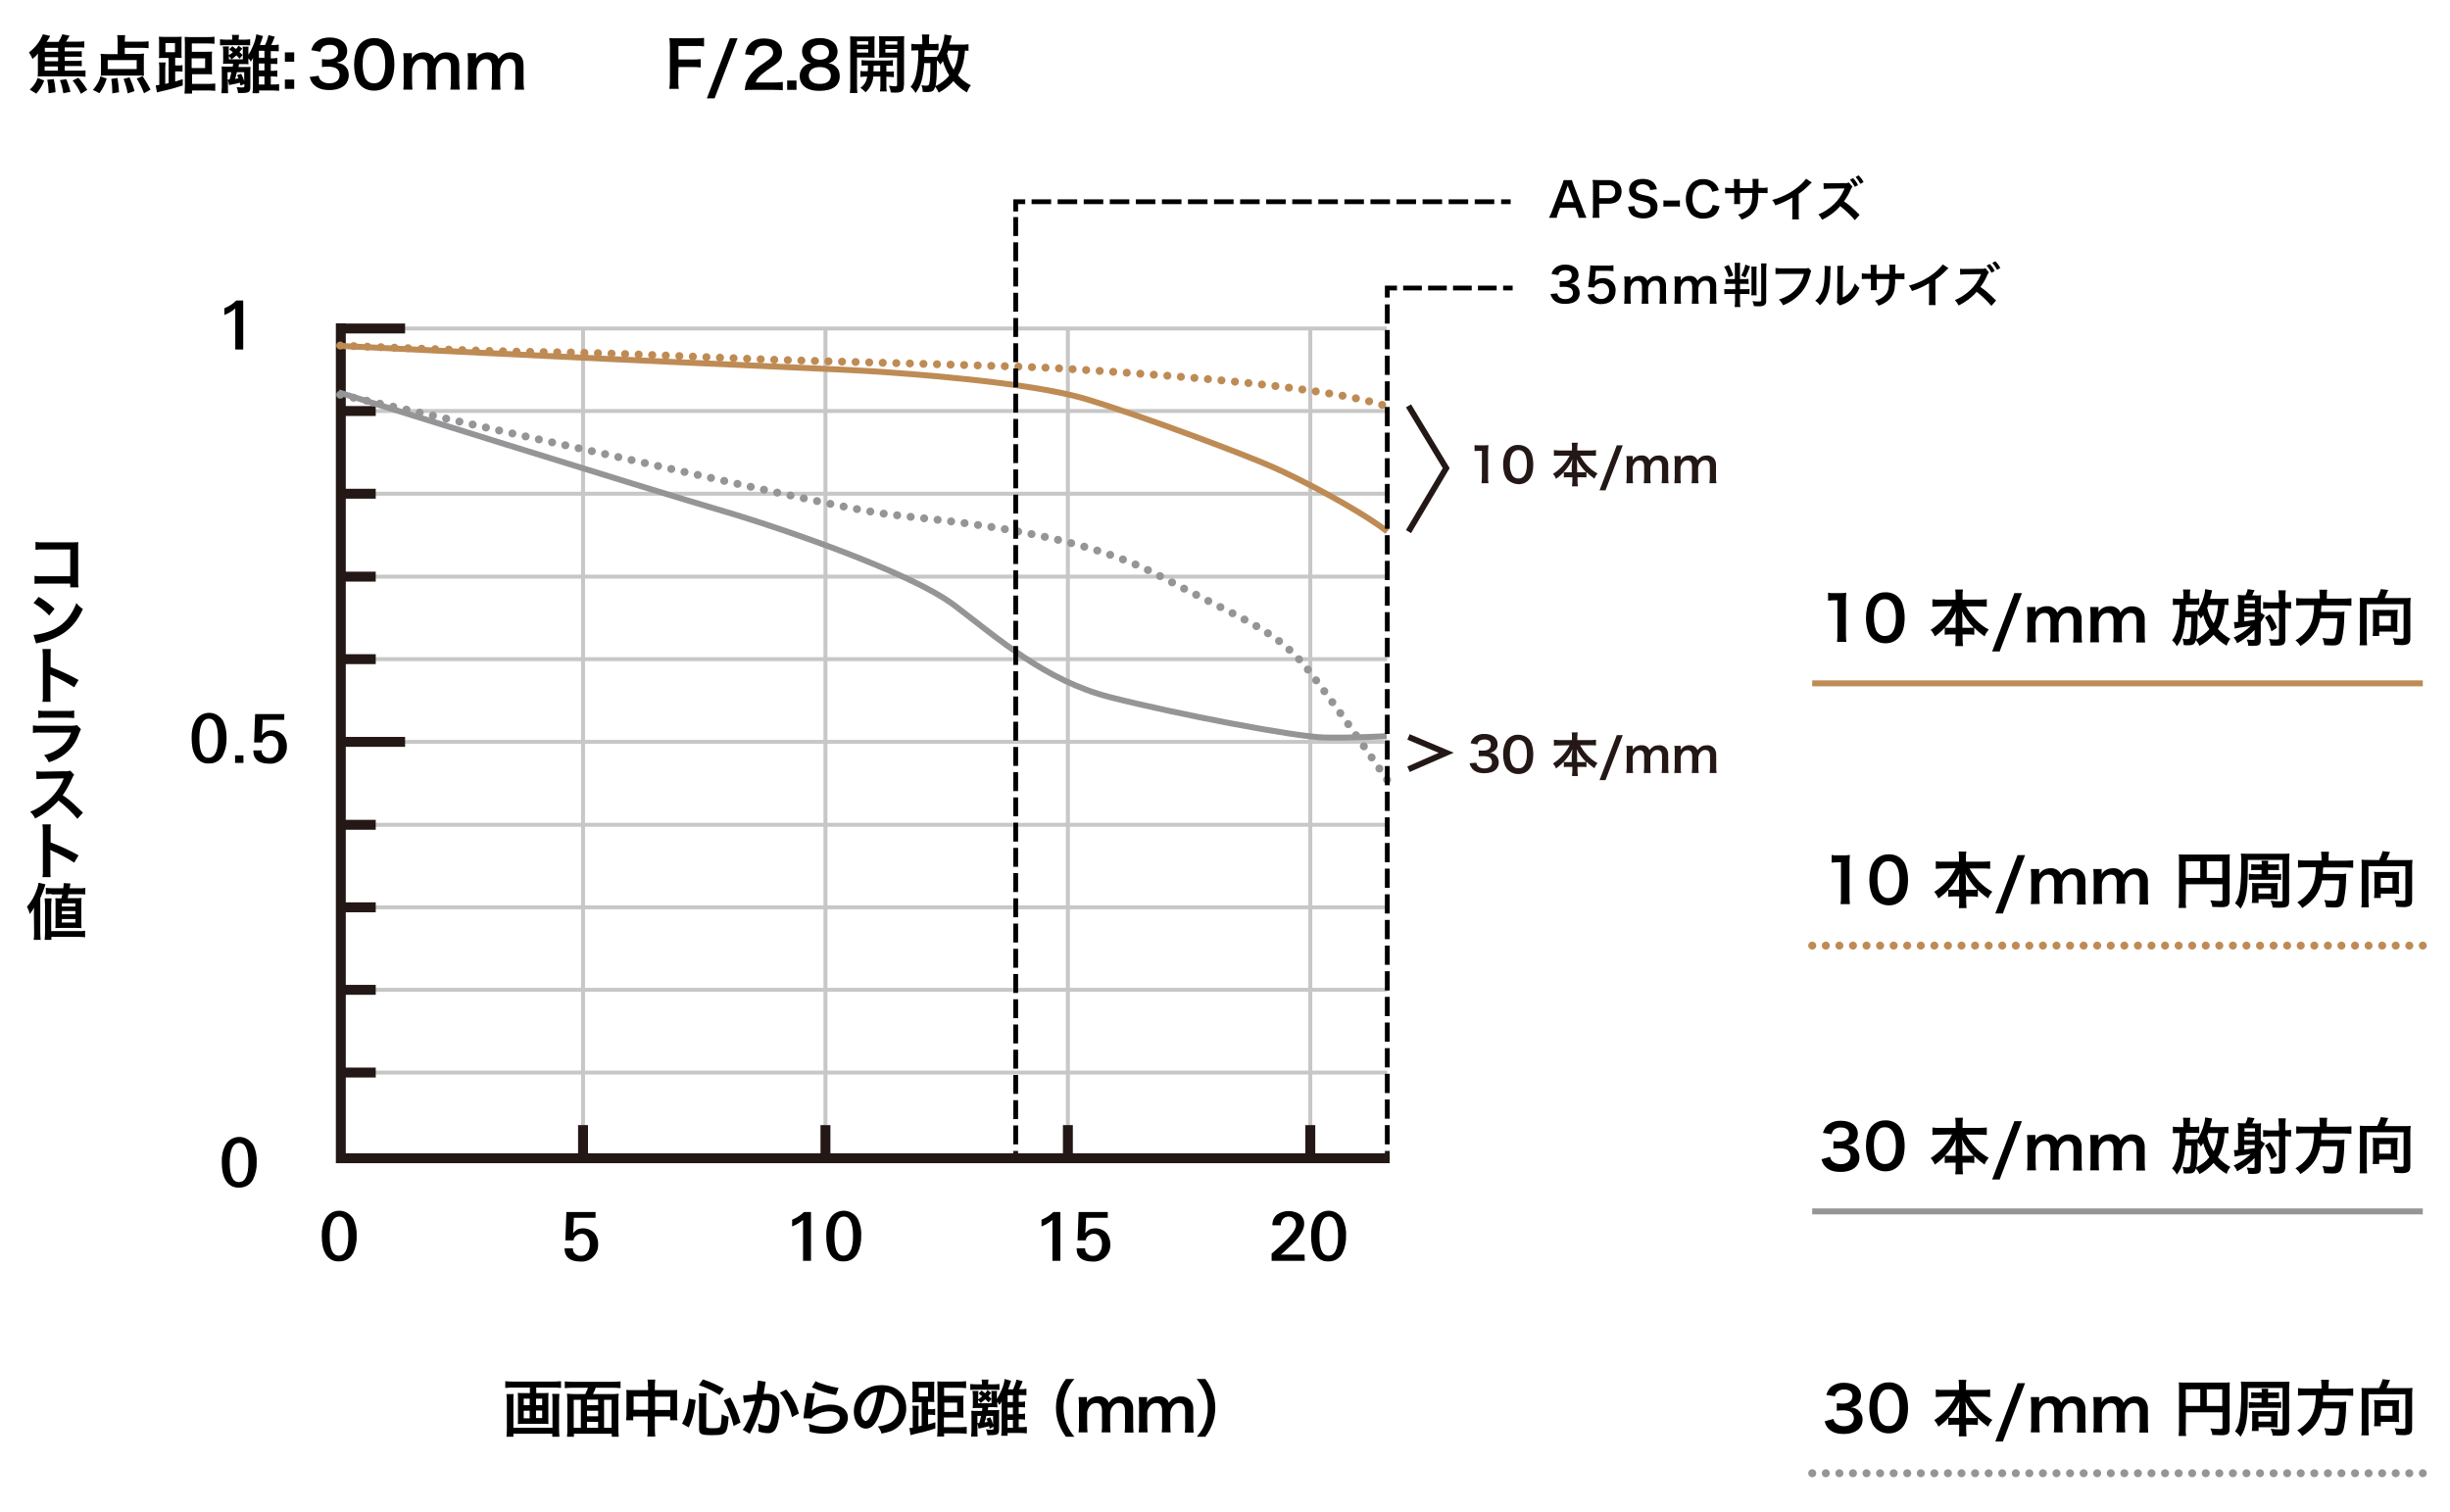 <?xml version="1.0" encoding="utf-8"?>
<!-- Generator: Adobe Illustrator 21.1.0, SVG Export Plug-In . SVG Version: 6.00 Build 0)  -->
<svg version="1.1" id="basic_elements" xmlns="http://www.w3.org/2000/svg" xmlns:xlink="http://www.w3.org/1999/xlink" x="0px"
	 y="0px" viewBox="0 0 1235 762" style="enable-background:new 0 0 1235 762;" xml:space="preserve">
<style type="text/css">
	.st0{fill:none;stroke:#C7C7C7;stroke-width:2;stroke-miterlimit:10;}
	.st1{fill:none;stroke:#231815;stroke-width:5;stroke-miterlimit:10;}
	.st2{fill:none;stroke:#231815;stroke-width:2.41;stroke-miterlimit:10;}
	.st3{fill:none;stroke:#231815;stroke-width:3;stroke-miterlimit:10;}
	.st4{fill:#231815;}
	.st5{fill:none;stroke:#BE8B55;stroke-width:3;}
	.st6{fill:none;stroke:#BE8B55;stroke-width:4;stroke-linecap:round;stroke-miterlimit:10;stroke-dasharray:4.000000e-02,6.8;}
	.st7{fill:none;stroke:#959598;stroke-width:3;}
	.st8{fill:none;stroke:#959598;stroke-width:4;stroke-linecap:round;stroke-miterlimit:10;stroke-dasharray:4.000000e-02,6.8;}
	.st9{fill:none;stroke:#000000;stroke-width:2.41;stroke-miterlimit:10;stroke-dasharray:9.7,3.23;}
	.st10{fill:none;stroke:#000000;stroke-width:2.41;stroke-miterlimit:10;}
	.st11{fill:none;stroke:#000000;stroke-width:2.41;stroke-miterlimit:10;stroke-dasharray:9.43,3.14;}
	.st12{fill:none;stroke:#000000;stroke-width:2.41;stroke-miterlimit:10;stroke-dasharray:9.54,3.18;}
	.st13{fill:none;stroke:#000000;stroke-width:2.41;stroke-miterlimit:10;stroke-dasharray:9.85,3.29;}
</style>
<line class="st0" x1="293.9" y1="584.9" x2="293.9" y2="165.6"/>
<line class="st1" x1="293.9" y1="584.9" x2="293.9" y2="567.2"/>
<line class="st0" x1="171.8" y1="540.7" x2="699.3" y2="540.7"/>
<line class="st1" x1="171.8" y1="540.7" x2="189.4" y2="540.7"/>
<line class="st0" x1="171.8" y1="499" x2="699.3" y2="499"/>
<line class="st1" x1="171.8" y1="499" x2="189.4" y2="499"/>
<line class="st0" x1="171.8" y1="457.4" x2="699.3" y2="457.4"/>
<line class="st1" x1="171.8" y1="457.4" x2="189.4" y2="457.4"/>
<line class="st0" x1="171.8" y1="415.8" x2="699.3" y2="415.8"/>
<line class="st1" x1="171.8" y1="415.8" x2="189.4" y2="415.8"/>
<line class="st0" x1="171.8" y1="374" x2="697.8" y2="374"/>
<line class="st1" x1="171.8" y1="374" x2="204.2" y2="374"/>
<line class="st0" x1="171.8" y1="332.3" x2="699.3" y2="332.3"/>
<line class="st1" x1="171.8" y1="332.3" x2="189.4" y2="332.3"/>
<line class="st0" x1="171.8" y1="290.7" x2="699.3" y2="290.7"/>
<line class="st1" x1="171.8" y1="290.7" x2="189.4" y2="290.7"/>
<line class="st0" x1="171.8" y1="248.9" x2="699.3" y2="248.9"/>
<line class="st1" x1="171.8" y1="248.9" x2="189.4" y2="248.9"/>
<line class="st0" x1="171.8" y1="207.2" x2="699.3" y2="207.2"/>
<line class="st1" x1="171.8" y1="207.2" x2="189.4" y2="207.2"/>
<line class="st0" x1="416.1" y1="584.9" x2="416.1" y2="165.6"/>
<line class="st1" x1="416.1" y1="584.9" x2="416.1" y2="567.2"/>
<line class="st0" x1="538.3" y1="584.9" x2="538.3" y2="165.6"/>
<line class="st1" x1="538.3" y1="584.9" x2="538.3" y2="567.2"/>
<line class="st0" x1="660.5" y1="584.9" x2="660.5" y2="165.6"/>
<line class="st1" x1="660.5" y1="584.9" x2="660.5" y2="567.2"/>
<line class="st0" x1="171.8" y1="165.6" x2="699" y2="165.6"/>
<line class="st1" x1="171.8" y1="165.6" x2="204.2" y2="165.6"/>
<line class="st2" x1="699.3" y1="584.9" x2="699.3" y2="580.2"/>
<line class="st2" x1="512" y1="584.9" x2="512" y2="580.2"/>
<polyline class="st1" points="171.8,163 171.8,583.9 700.5,583.9 "/>
<polyline class="st3" points="710,268 729,236 710,204.6 "/>
<polyline class="st3" points="710,387.8 729,379.5 710,371.5 "/>
<g>
	<path class="st4" d="M746.8,243.6c0.1-1,0.2-2.1,0.2-3.1v-13.2h-1.2c-0.8,0-1.7,0-2.5,0.1v-3c0.8,0.1,1.6,0.1,2.4,0.1h2.2
		c0.8,0,1.6,0,2.4-0.1c-0.1,1.4-0.2,2.5-0.2,4v12.1c0,1,0,2.1,0.2,3.1L746.8,243.6L746.8,243.6z"/>
	<path class="st4" d="M760.2,242.1c-0.7-0.7-1.2-1.5-1.6-2.4c-0.6-1.8-0.9-3.6-0.9-5.5c-0.1-2.3,0.5-4.6,1.5-6.6
		c1.3-2.1,3.6-3.4,6.1-3.3c1.9,0,3.7,0.6,5.1,1.9c0.7,0.7,1.2,1.5,1.6,2.4c0.6,1.8,0.9,3.7,0.9,5.6c0,3-0.6,5.5-1.8,7.1
		c-1.3,1.9-3.5,2.9-5.8,2.8C763.5,244,761.7,243.3,760.2,242.1z M768,240.2c1.1-1.1,1.7-3.4,1.7-6.2s-0.6-5-1.7-6.1
		c-0.7-0.7-1.6-1-2.6-1c-1,0-2,0.4-2.7,1.2c-1.1,1.2-1.6,3.2-1.6,5.8c-0.1,2,0.3,3.9,1.2,5.7c0.7,1.1,1.9,1.7,3.1,1.6
		C766.3,241.3,767.3,240.9,768,240.2L768,240.2z"/>
	<path class="st4" d="M786.2,229.7c-1,0-1.9,0-2.9,0.1v-2.9c1,0.1,1.9,0.2,2.9,0.2h6.2v-1.7c0-0.7,0-1.5-0.1-2.2h3
		c-0.1,0.7-0.2,1.5-0.2,2.2v1.7h6.5c1,0,1.9,0,2.9-0.2v2.9c-1-0.1-1.9-0.1-2.9-0.1h-5.1c1,1.8,2.2,3.5,3.6,5c1.5,1.6,3.3,3,5.2,4
		c-0.7,0.8-1.2,1.6-1.6,2.6c-1.4-1-2.8-2.1-4-3.3v2.7c-0.8-0.1-1.6-0.1-2.4-0.1h-2.1v1.6c0,1,0,2,0.2,3h-3c0.1-1,0.2-2,0.2-3v-1.6
		h-1.9c-0.8,0-1.6,0-2.4,0.1V238c-1.2,1.2-2.5,2.4-3.9,3.4c-0.4-0.9-0.9-1.8-1.6-2.5c3.6-2.2,6.5-5.4,8.4-9.2L786.2,229.7
		L786.2,229.7z M792.4,234.3c0-0.7,0.1-1.7,0.2-2.7c-1.1,2.4-2.6,4.5-4.4,6.4c0.7,0.1,1.4,0.1,2.1,0.1h2v-3.8H792.4L792.4,234.3z
		 M797.4,238.1c0.7,0,1.4,0,2.1-0.1c-1.9-1.9-3.5-4-4.7-6.4c0.1,1,0.2,1.9,0.2,2.7v3.8H797.4z"/>
	<path class="st4" d="M818,224.5l-8.7,22.7h-3l8.7-22.7H818z"/>
	<path class="st4" d="M819.8,243.6c0.1-1,0.2-2.1,0.2-3.1V233c0.1-1,0-2.1-0.2-3.1h3.2v2.1c0.9-1.6,2.7-2.5,4.5-2.4
		c1.1-0.1,2.3,0.3,3.1,1.1c0.4,0.4,0.7,0.9,0.9,1.4c0.5-0.8,1.2-1.4,2-1.9c0.8-0.4,1.8-0.6,2.7-0.6c1.3-0.1,2.7,0.4,3.6,1.4
		c0.8,1,1.2,2.3,1.1,3.6v5.9c0,1,0,2.1,0.2,3.1h-3.5c0.1-1,0.2-2.1,0.2-3.1v-5.4c0-2.1-0.7-3.1-2.4-3.1c-0.7,0-1.4,0.2-2,0.7
		c-0.8,0.8-1.4,1.9-1.5,3v4.8c0,1,0,2.1,0.2,3.1h-3.5c0.1-1,0.2-2.1,0.2-3.1v-5.4c0-2-0.8-3-2.3-3c-1,0-1.9,0.4-2.5,1.2
		c-0.5,0.7-0.9,1.5-1,2.4v4.8c0,1,0,2.1,0.2,3.1L819.8,243.6L819.8,243.6z"/>
	<path class="st4" d="M844,243.6c0.1-1,0.2-2.1,0.2-3.1V233c0.1-1,0-2.1-0.2-3.1h3.2v2.1c0.9-1.6,2.7-2.5,4.5-2.4
		c1.1-0.1,2.3,0.3,3.1,1.1c0.4,0.4,0.7,0.9,0.9,1.4c0.5-0.8,1.2-1.4,2-1.9c0.8-0.4,1.8-0.6,2.7-0.6c1.3-0.1,2.6,0.5,3.5,1.4
		c0.8,1,1.2,2.3,1.1,3.6v5.9c0,1,0,2.1,0.2,3.1h-3.5c0.1-1,0.2-2.1,0.2-3.1v-5.4c0-2.1-0.7-3.1-2.4-3.1c-0.7,0-1.4,0.2-2,0.7
		c-0.8,0.8-1.4,1.9-1.5,3v4.8c0,1,0,2.1,0.2,3.1h-3.5c0.1-1,0.2-2.1,0.2-3.1v-5.4c0-2-0.8-3-2.3-3c-1,0-1.9,0.4-2.5,1.2
		c-0.5,0.7-0.9,1.5-1,2.4v4.8c0,1,0,2.1,0.2,3.1L844,243.6L844,243.6z"/>
</g>
<path class="st4" d="M744.2,384.5c0.1,0.8,0.5,1.5,1.1,2c0.8,0.6,1.9,0.9,2.9,0.9c2.4,0,3.9-1.2,3.9-3.1c0-1-0.5-2-1.3-2.5
	c-0.9-0.4-1.8-0.6-2.8-0.6c-0.9,0-1.7,0-2.6,0.1v-3c0.8,0.1,1.5,0.1,2.3,0.1c2.4,0,3.8-1.1,3.8-3c0-1.7-1.1-2.6-3.2-2.6
	c-0.9,0-1.8,0.2-2.6,0.7c-0.5,0.5-0.8,1.1-1,1.8l-3.4-0.6c0.3-1.4,1.2-2.6,2.3-3.4c1.4-0.9,3-1.4,4.7-1.3c4,0,6.6,2,6.6,5.1
	c0.1,1.4-0.6,2.7-1.7,3.5c-0.7,0.5-1.5,0.8-2.3,0.9c1.3,0.1,2.5,0.7,3.4,1.6c0.8,0.9,1.2,2.1,1.2,3.3c0,1.3-0.5,2.5-1.4,3.5
	c-1.3,1.3-3.3,1.9-5.9,1.9c-2.8,0-4.7-0.7-6.1-2.3c-0.6-0.8-1.1-1.7-1.3-2.7L744.2,384.5z"/>
<path class="st4" d="M760.2,388.2c-0.7-0.7-1.2-1.5-1.6-2.4c-0.6-1.8-0.9-3.6-0.9-5.5c-0.1-2.3,0.5-4.6,1.5-6.6
	c1.3-2.1,3.6-3.4,6.1-3.3c1.9,0,3.7,0.6,5.1,1.9c0.7,0.7,1.2,1.5,1.6,2.4c0.6,1.8,0.9,3.7,0.9,5.6c0,3-0.6,5.5-1.8,7.1
	c-1.3,1.9-3.5,2.9-5.8,2.8C763.5,390.3,761.6,389.5,760.2,388.2z M768,386.3c1.1-1.1,1.7-3.4,1.7-6.2s-0.6-5-1.7-6.1
	c-0.7-0.7-1.6-1-2.6-1c-1,0-2,0.4-2.7,1.2c-1.1,1.2-1.6,3.2-1.6,5.8c-0.1,2,0.3,3.9,1.2,5.7c0.7,1.1,1.9,1.7,3.1,1.6
	C766.3,387.4,767.3,387.1,768,386.3L768,386.3z"/>
<path class="st4" d="M786.2,375.8c-1,0-1.9,0-2.9,0.1v-3c1,0.1,1.9,0.2,2.9,0.2h6.2v-1.7c0-0.7,0-1.5-0.1-2.2h3
	c-0.1,0.7-0.2,1.5-0.2,2.2v1.7h6.5c1,0,1.9,0,2.9-0.2v2.9c-1-0.1-1.9-0.1-2.9-0.1h-5.1c1,1.8,2.2,3.5,3.6,5c1.5,1.6,3.3,3,5.2,4
	c-0.7,0.8-1.2,1.6-1.6,2.6c-1.4-1-2.8-2.1-4-3.3v2.7c-0.8-0.1-1.6-0.1-2.4-0.1h-2.1v1.6c0,1,0,2,0.2,3h-3c0.1-1,0.2-2,0.2-3v-1.6
	h-1.9c-0.8,0-1.6,0-2.4,0.1v-2.7c-1.2,1.2-2.5,2.4-3.9,3.4c-0.4-0.9-0.9-1.8-1.6-2.5c3.6-2.2,6.5-5.4,8.4-9.2L786.2,375.8
	L786.2,375.8z M792.4,380.4c0-0.7,0.1-1.7,0.2-2.7c-1.1,2.4-2.6,4.5-4.4,6.4c0.7,0.1,1.4,0.1,2.1,0.1h2v-3.8H792.4L792.4,380.4z
	 M797.4,384.2c0.7,0,1.4,0,2.1-0.1c-1.9-1.9-3.5-4-4.7-6.4c0.1,1,0.2,1.9,0.2,2.7v3.8H797.4z"/>
<path class="st4" d="M818,370.6l-8.7,22.7h-3l8.7-22.7H818z"/>
<path class="st4" d="M819.8,389.7c0.1-1,0.2-2.1,0.2-3.1v-7.5c0.1-1,0-2.1-0.2-3.1h3.2v2.1c0.9-1.6,2.7-2.5,4.5-2.4
	c1.1-0.1,2.3,0.3,3.1,1.1c0.4,0.4,0.7,0.9,0.9,1.4c0.5-0.8,1.2-1.4,2-1.9c0.8-0.4,1.8-0.6,2.7-0.6c1.3-0.1,2.7,0.4,3.6,1.4
	c0.8,1,1.2,2.3,1.1,3.6v5.9c0,1,0,2.1,0.2,3.1h-3.5c0.1-1,0.2-2.1,0.2-3.1v-5.4c0-2.1-0.7-3.1-2.4-3.1c-0.7,0-1.4,0.2-2,0.7
	c-0.8,0.8-1.4,1.9-1.5,3v4.8c0,1,0,2.1,0.2,3.1h-3.5c0.1-1,0.2-2.1,0.2-3.1v-5.4c0-2-0.8-3-2.3-3c-1,0-1.9,0.4-2.5,1.2
	c-0.5,0.7-0.9,1.5-1,2.4v4.8c0,1,0,2.1,0.2,3.1H819.8L819.8,389.7z"/>
<path class="st4" d="M844,389.7c0.1-1,0.2-2.1,0.2-3.1v-7.5c0.1-1,0-2.1-0.2-3.1h3.2v2.1c0.9-1.6,2.7-2.5,4.5-2.4
	c1.1-0.1,2.3,0.3,3.1,1.1c0.4,0.4,0.7,0.9,0.9,1.4c0.5-0.8,1.2-1.4,2-1.9c0.8-0.4,1.8-0.6,2.7-0.6c1.3-0.1,2.7,0.4,3.6,1.4
	c0.8,1,1.2,2.3,1.1,3.6v5.9c0,1,0,2.1,0.2,3.1h-3.5c0.1-1,0.2-2.1,0.2-3.1v-5.4c0-2.1-0.7-3.1-2.4-3.1c-0.7,0-1.4,0.2-2,0.7
	c-0.8,0.8-1.4,1.9-1.5,3v4.8c0,1,0,2.1,0.2,3.1h-3.5c0.1-1,0.2-2.1,0.2-3.1v-5.4c0-2-0.8-3-2.3-3c-1,0-1.9,0.4-2.5,1.2
	c-0.5,0.7-0.9,1.5-1,2.4v4.8c0,1,0,2.1,0.2,3.1H844z"/>
<path class="st5" d="M171.5,174.4c0,0,104,5,134,6.5s121.8,5.4,136.2,6.4s77,5.2,105.8,13.9c29.5,8.9,80.2,28.1,94,34.2
	c14,6.2,42.3,20.8,57.8,32.5"/>
<path class="st6" d="M171.5,174.2c0,0,73.8,3.1,103.8,3.3s90,3,112.8,3.8s128.8,3.2,147.8,4.5s128.5,7.2,163,19"/>
<path class="st7" d="M170.7,197.8c0,0,161.3,50.4,191,59c28.5,8.2,97,31.4,119.3,48.3c22.8,17.3,46.1,38.1,78.7,46.4
	c33.4,8.5,93.3,20,108,20.3s31.3-0.7,31.3-0.7"/>
<path class="st8" d="M171.5,199c0,0,110.8,25,133,29.8S422,256,447.2,259.2s92.8,7.5,137.5,31.2s59.2,27,76.2,49.2
	s38.5,53.8,38.5,53.8"/>
<title>a007_mtf-chart_24mm_jp</title>
<path d="M122.6,176.2h-4v-20.7c-1.6,1.4-3.5,2.5-5.5,3.3v-3.4c2.2-0.9,4.3-2.2,6-3.9h3.5V176.2L122.6,176.2z"/>
<path d="M114.2,372c0.1,3-0.5,6-1.8,8.7c-1.3,2.7-4.1,4.3-7.1,4.2c-3,0.2-5.7-1.5-7-4.2c-1.2-2.2-1.7-5.1-1.7-8.8
	c-0.1-3,0.5-5.9,1.9-8.5c2.2-3.9,7.2-5.2,11-2.9c1.2,0.7,2.3,1.8,3,3C113.7,366.2,114.3,369.1,114.2,372z M109.9,372.3
	c0-6.7-1.5-10-4.6-10s-4.8,3.3-4.8,10c0,6.5,1.5,9.7,4.6,9.7S110,378.8,109.9,372.3L109.9,372.3z"/>
<path d="M122.7,384.6h-4.2v-3.8h4.2V384.6z"/>
<path d="M144.6,376.3c0.1,2.2-0.7,4.4-2.2,6c-1.6,1.8-4,2.8-6.4,2.7c-5.6,0-8.3-2.2-8.3-6.7h4.2c-0.1,1,0.3,2.1,1.1,2.8
	c0.8,0.7,1.8,1.1,2.9,1c1.4,0.1,2.7-0.6,3.4-1.8c0.8-1.2,1.1-2.6,1.1-4c0.1-1.3-0.3-2.6-1-3.7c-0.7-1.1-1.9-1.7-3.2-1.6
	c-0.9,0-1.9,0.3-2.6,0.9c-0.8,0.6-1.3,1.4-1.4,2.4h-4.1l0.5-14.3h14.7v2.9h-10.9l-0.4,7.8c0.6-0.8,1.3-1.4,2.1-1.9
	c2.9-1.2,6.3-0.5,8.5,1.7C144,372.1,144.7,374.2,144.6,376.3z"/>
<path d="M129.4,585.8c0.1,3-0.5,6-1.8,8.7c-1.3,2.7-4.1,4.3-7.1,4.2c-3,0.2-5.7-1.5-7-4.2c-1.2-2.2-1.7-5.1-1.7-8.8
	c-0.1-3,0.5-5.9,1.9-8.5c2.2-3.9,7.2-5.2,11-2.9c1.2,0.7,2.3,1.8,3,3C129,579.9,129.5,582.8,129.4,585.8z M125.2,586.2
	c0-6.7-1.5-10-4.6-10s-4.8,3.3-4.8,10c0,6.5,1.5,9.7,4.6,9.7C123.6,595.9,125.2,592.7,125.2,586.2L125.2,586.2z"/>
<path d="M179.8,623c0.1,3-0.5,6-1.8,8.7c-1.3,2.7-4.1,4.3-7.1,4.2c-3,0.2-5.7-1.5-7-4.2c-1.2-2.2-1.7-5.1-1.7-8.8
	c-0.1-3,0.5-5.9,1.9-8.5c2.2-3.9,7.2-5.2,11-2.9c1.2,0.7,2.3,1.8,3,3C179.3,617.2,179.9,620.1,179.8,623z M175.6,623.3
	c0-6.7-1.5-10-4.6-10c-3.1,0-4.8,3.3-4.8,10c0,6.5,1.5,9.7,4.6,9.7C173.9,633,175.6,629.8,175.6,623.3L175.6,623.3z"/>
<path d="M301.5,627.3c0.1,2.2-0.7,4.4-2.2,6c-1.6,1.8-3.9,2.8-6.4,2.7c-5.6,0-8.3-2.2-8.3-6.7h4.2c-0.1,1,0.3,2.1,1.1,2.8
	c0.8,0.7,1.8,1.1,2.9,1c1.4,0.1,2.7-0.6,3.4-1.8c0.8-1.2,1.1-2.6,1.1-4c0.1-1.3-0.3-2.6-1-3.7c-0.7-1.1-1.9-1.7-3.2-1.6
	c-0.9,0-1.9,0.3-2.6,0.9c-0.8,0.6-1.3,1.4-1.4,2.4h-4.1l0.5-14.3h14.7v2.9h-10.9l-0.4,7.8c0.6-0.8,1.3-1.4,2.1-1.9
	c2.9-1.2,6.3-0.5,8.5,1.7C300.9,623.1,301.6,625.2,301.5,627.3z"/>
<path d="M408.8,635.6h-4V615c-1.6,1.4-3.5,2.5-5.5,3.3v-3.4c2.2-0.9,4.3-2.2,6-3.9h3.5V635.6L408.8,635.6z"/>
<path d="M434.1,623c0.1,3-0.5,6-1.8,8.7c-1.3,2.7-4.1,4.3-7.1,4.2c-3,0.2-5.7-1.5-7-4.2c-1.2-2.2-1.7-5.1-1.7-8.8
	c-0.1-3,0.5-5.9,1.9-8.5c2.2-3.9,7.2-5.2,11-2.9c1.2,0.7,2.3,1.8,3,3C433.7,617.2,434.3,620.1,434.1,623z M430,623.3
	c0-6.7-1.5-10-4.6-10c-3.1,0-4.8,3.3-4.8,10c0,6.5,1.5,9.7,4.6,9.7S430,629.8,430,623.3L430,623.3z"/>
<path d="M534.5,635.6h-4V615c-1.6,1.4-3.5,2.5-5.5,3.3v-3.4c2.2-0.9,4.3-2.2,6-3.9h3.5V635.6L534.5,635.6z"/>
<path d="M559.7,627.3c0.1,2.2-0.7,4.4-2.2,6c-1.6,1.8-4,2.8-6.5,2.7c-5.6,0-8.3-2.2-8.3-6.7h4.3c-0.1,1,0.3,2.1,1.1,2.8
	c0.8,0.7,1.8,1.1,2.9,1c1.4,0.1,2.7-0.6,3.4-1.8c0.8-1.2,1.1-2.6,1.1-4c0.1-1.3-0.3-2.6-1-3.7c-0.7-1.1-1.9-1.7-3.2-1.6
	c-0.9,0-1.9,0.3-2.6,0.9c-0.8,0.6-1.3,1.4-1.4,2.4h-4.1l0.5-14.3h14.7v2.9h-10.9l-0.4,7.8c0.6-0.8,1.3-1.4,2.1-1.9
	c2.9-1.2,6.3-0.5,8.5,1.7C559,623.1,559.7,625.2,559.7,627.3z"/>
<path d="M657.7,635.6H641V632c2.8-2.4,4.9-4.3,6.4-5.8c2.8-2.7,4.6-4.9,5.3-6.5c0.4-0.8,0.6-1.6,0.6-2.5c0-2.1-1.6-3.9-3.7-3.9
	c-1.1,0-2.1,0.4-2.9,1.2c-0.7,0.9-1.1,2-1.1,3.2h-4.2c-0.1-2.1,0.8-4.2,2.5-5.5c3.4-2.2,7.7-2.2,11.1-0.2c1.6,1.2,2.5,3,2.4,5
	c0,2-1,4.3-2.9,6.8c-1.6,2-3.4,3.8-5.3,5.5c-1,1-2.2,2-3.6,3.2h12L657.7,635.6L657.7,635.6L657.7,635.6z"/>
<path d="M678.5,623c0.1,3-0.5,6-1.8,8.7c-1.3,2.7-4.1,4.3-7.1,4.2c-3,0.2-5.7-1.5-7-4.2c-1.2-2.2-1.7-5.1-1.7-8.8
	c-0.1-3,0.5-5.9,1.9-8.5c2.2-3.9,7.2-5.2,11-2.9c1.2,0.7,2.3,1.8,3,3C678.1,617.2,678.7,620.1,678.5,623z M674.5,623.3
	c0-6.7-1.5-10-4.6-10c-3.1,0-4.8,3.3-4.8,10c0,6.5,1.5,9.7,4.6,9.7C672.8,633,674.5,629.8,674.5,623.3L674.5,623.3z"/>
<line class="st9" x1="699.3" y1="576.9" x2="699.3" y2="151.7"/>
<polyline class="st10" points="699.3,150 699.3,145.2 704.2,145.2 "/>
<line class="st11" x1="707.3" y1="145.2" x2="756" y2="145.2"/>
<line class="st10" x1="757.7" y1="145.2" x2="762.5" y2="145.2"/>
<line class="st12" x1="512" y1="576.9" x2="512" y2="108.2"/>
<polyline class="st10" points="512,106.6 512,101.7 516.8,101.7 "/>
<line class="st13" x1="520" y1="101.7" x2="755" y2="101.7"/>
<line class="st10" x1="756.7" y1="101.7" x2="761.5" y2="101.7"/>
<line class="st5" x1="913.5" y1="344.5" x2="1221.3" y2="344.5"/>
<line class="st6" x1="913.5" y1="476.7" x2="1221.3" y2="476.7"/>
<path d="M926,323.7c0.2-1.3,0.2-2.7,0.2-4v-17.1h-1.5c-1.1,0-2,0.1-3.2,0.2v-4c1,0.2,2.1,0.3,3.1,0.2h2.9c1.1,0,2.1,0,3.2-0.2
	c-0.2,1.7-0.2,3.4-0.2,5.1v15.7c0,1.6,0.1,2.8,0.2,4H926V323.7L926,323.7z"/>
<path d="M943.8,321.7c-0.9-0.9-1.6-1.9-2-3.1c-0.8-2.3-1.2-4.7-1.2-7.1c0-3.3,0.7-6.7,1.9-8.6c1.7-2.8,4.7-4.4,7.9-4.3
	c2.4-0.1,4.8,0.8,6.5,2.5c0.9,0.9,1.6,1.9,2,3.1c0.8,2.3,1.2,4.7,1.2,7.2c0,3.8-0.8,7.2-2.3,9.2c-1.7,2.4-4.5,3.8-7.5,3.7
	C947.8,324.3,945.5,323.3,943.8,321.7z M953.5,319.3c1.4-1.5,2.2-4.3,2.2-8c0-3.7-0.8-6.4-2.2-7.9c-0.9-0.9-2.1-1.4-3.4-1.3
	c-1.4-0.1-2.7,0.5-3.5,1.6c-1.4,1.6-2,4.2-2,7.5c0,3.3,0.6,6,1.6,7.4c0.9,1.3,2.4,2.1,4,2C951.5,320.6,952.7,320.2,953.5,319.3
	L953.5,319.3z"/>
<path d="M977.8,305.7c-1.4,0-2.4,0.1-3.7,0.2v-3.8c1.2,0.2,2.5,0.2,3.7,0.2h8v-2.2c0-1-0.1-1.9-0.2-2.9h3.9c-0.2,1-0.2,1.9-0.2,2.9
	v2.2h8.4c1.3,0,2.5-0.1,3.8-0.2v3.8c-1.4-0.1-2.3-0.2-3.8-0.2H991c1.3,2.4,2.9,4.6,4.7,6.5c2,2.1,4.3,3.9,6.8,5.2
	c-0.9,1-1.6,2.1-2.1,3.4c-1.9-1.3-3.6-2.7-5.2-4.3v3.5c-1-0.1-2.1-0.2-3.1-0.2h-2.8v2.1c0,1.3,0.1,2.5,0.2,3.8h-3.9
	c0.2-1.3,0.2-2.5,0.2-3.8v-2.1h-2.4c-1,0-2.1,0.1-3.1,0.2v-3.5c-1.5,1.6-3.2,3.1-5,4.3c-0.5-1.2-1.2-2.3-2.1-3.3
	c4.7-2.9,8.4-7,10.8-11.9L977.8,305.7L977.8,305.7L977.8,305.7z M985.8,311.7c0-1,0.1-2.2,0.2-3.5c-1.4,3-3.3,5.8-5.6,8.2
	c0.9,0.1,1.9,0.1,2.8,0.1h2.6V311.7L985.8,311.7z M992.2,316.5c0.9,0,1.8,0,2.7-0.1c-2.4-2.4-4.4-5.2-6-8.2c0.2,1.1,0.3,2.3,0.3,3.4
	v4.9H992.2L992.2,316.5z"/>
<path d="M1019.2,299l-11.2,29.4h-3.8l11.2-29.4H1019.2z"/>
<path d="M1021.8,323.7c0.2-1.3,0.2-2.7,0.2-4V310c0-1.3-0.1-2.7-0.2-4h4.2v2.7c0.9-1.9,3.2-3.1,5.8-3.1c1.5-0.1,2.9,0.4,4,1.4
	c0.6,0.5,1,1.2,1.2,1.9c1.1-1.4,1.6-2,2.6-2.4c1.1-0.6,2.3-0.9,3.5-0.8c1.8-0.1,3.5,0.6,4.7,1.8c1.1,1.3,1.6,3,1.5,4.7v7.7
	c0,1.7,0.1,2.8,0.2,4h-4.5c0.2-1.3,0.2-2.7,0.2-4V313c0-2.7-1-4-3-4c-0.9,0-1.8,0.3-2.5,0.9c-1.1,1-1.8,2.3-2,3.8v6.1
	c0,1.7,0.1,2.8,0.2,4h-4.5c0.2-1.3,0.2-2.7,0.2-4v-6.9c0-2.6-1-3.9-3-3.9c-1.3,0-2.5,0.6-3.2,1.6c-0.7,0.9-1.2,2-1.3,3.1v6.1
	c0,1.7,0.1,2.6,0.2,4h-4.5L1021.8,323.7L1021.8,323.7z"/>
<path d="M1053.6,323.7c0.2-1.3,0.2-2.7,0.2-4V310c0-1.3-0.1-2.7-0.2-4h4.2v2.7c0.9-1.9,3.2-3.1,5.8-3.1c1.5-0.1,2.9,0.4,4,1.4
	c0.6,0.5,1,1.2,1.2,1.9c1.1-1.4,1.6-2,2.6-2.4c1.1-0.6,2.3-0.9,3.5-0.8c1.8-0.1,3.5,0.6,4.7,1.8c1.1,1.3,1.6,3,1.5,4.7v7.7
	c0,1.7,0.1,2.8,0.2,4h-4.5c0.2-1.3,0.2-2.7,0.2-4V313c0-2.7-1-4-3-4c-0.9,0-1.8,0.3-2.5,0.9c-1.1,1-1.8,2.3-2,3.8v6.1
	c0,1.7,0.1,2.8,0.2,4h-4.5c0.2-1.3,0.2-2.7,0.2-4v-6.9c0-2.6-1-3.9-3-3.9c-1.3,0-2.5,0.6-3.2,1.6c-0.7,0.9-1.2,2-1.3,3.1v6.1
	c0,1.7,0.1,2.6,0.2,4h-4.5L1053.6,323.7L1053.6,323.7z"/>
<path d="M1123.6,305.1c-0.7-0.1-0.9-0.1-2.2-0.2c-0.4,5.4-1.3,8.7-3.4,12.2c1.8,2,3.9,3.7,6.3,4.9c-0.8,1-1.5,2.2-1.9,3.5
	c-2.5-1.4-4.7-3.3-6.6-5.5c-2,2.3-4.4,4.2-7.1,5.6c-0.4-1.1-1.1-2-1.8-2.9c-0.6,2.1-1.4,2.6-4,2.6c-0.7,0-1.4,0-2.1-0.1
	c-0.1-1.1-0.3-2.2-0.6-3.3c0.7,0.2,1.4,0.3,2.1,0.3c1.2,0,1.5-0.2,1.7-1c0.4-1.8,0.6-4.5,0.6-10h-3c-0.6,7.6-1.7,11.3-4.3,14.6
	c-0.6-1.2-1.4-2.2-2.4-3c1.9-2.4,2.7-4.7,3.3-9.1c0.4-2.9,0.5-5.9,0.5-8.8h-0.5c-1,0-1.9,0-2.9,0.1v-3.3c1.1,0.1,2.1,0.2,3.2,0.2
	h2.1V300c0-0.9,0-1.9-0.2-2.8h3.7c-0.2,0.9-0.2,1.8-0.2,2.7v1.9h1.8c1,0,1.9,0,2.9-0.2v3.3c-1-0.1-1.9-0.1-2.9-0.1h-3.8
	c-0.1,1.5-0.1,2.6-0.2,3.3h3.4c0.8,0,1.7,0,2.5-0.1v0.2c1.5-2.3,2.6-4.8,3.3-7.4c0.4-1.2,0.6-2.5,0.7-3.8l3.5,0.6
	c-0.1,0.4-0.2,0.8-0.3,1.2c-0.2,0.6-0.6,2.3-0.8,3.1h6c1.1,0,2.2-0.1,3.3-0.2v3.4L1123.6,305.1L1123.6,305.1z M1113.7,317.2
	c-1.4-2.2-2.4-4.6-3.1-7.1c-0.4,0.6-0.6,0.9-1.2,1.7c-0.4-0.8-1-1.5-1.6-2.1c0,2.9-0.1,4.9-0.1,5.8c0,2.3-0.2,4.6-0.6,6.8
	C1109.6,321.1,1111.8,319.3,1113.7,317.2z M1113.2,305c-0.3,0.8-0.4,0.9-0.6,1.4c0.6,2.8,1.7,5.4,3.2,7.8c1.4-2.5,2-5.1,2.3-9.2
	H1113.2L1113.2,305z"/>
<path d="M1136.7,317.4c-2.6,2.7-5.7,5.1-9,6.9c-0.4-1.1-1-2.1-1.8-2.9c3.2-1.4,6.2-3.4,8.7-5.9c-1.4,0.3-1.4,0.3-6.3,1
	c-0.3,0-0.8,0.2-1.8,0.4l-0.4-3.3h0.7c0.5,0,0.9,0,1.4-0.1v-10.4c0.1-1.1,0-2.1-0.2-3.2c0.9,0.1,1.9,0.2,2.8,0.2h1.1
	c0.5-1,0.9-2,1.1-3.1l3.5,0.5c-0.1,0.4-0.3,0.7-0.5,1c-0.1,0.3-0.2,0.5-0.3,0.8c-0.2,0.3-0.3,0.6-0.4,0.9h2c0.8,0.1,1.7,0,2.5-0.2
	c-0.1,1-0.2,2-0.2,3v5.8l2.1,1.5c-0.2,0.3-0.2,0.3-0.5,0.8c-0.2,0.3-1.2,2-1.6,2.6v8.9c0,2.4-0.7,3-3.9,3c-0.8,0-1.6,0-2.4-0.1
	c0-1.1-0.3-2.1-0.8-3.1c1.1,0.1,2.1,0.2,3.2,0.2c0.7,0,0.8-0.1,0.8-0.6v-4.6H1136.7L1136.7,317.4z M1136.7,302.6h-5.3v1.7h5.3V302.6
	z M1131.3,308.6h5.3v-1.9h-5.3V308.6z M1131.3,313.2c2-0.2,2-0.2,5.3-0.7v-1.6h-5.3V313.2L1131.3,313.2z M1148.7,301.4
	c0-1.5-0.1-2.6-0.2-3.8h3.7c-0.1,1.3-0.2,2.5-0.2,3.8v2.2c1,0,1.9-0.1,2.9-0.2v3.4c-1-0.1-1.9-0.2-2.9-0.2v15.3c0,3-0.9,3.6-4.7,3.6
	c-0.9,0-1.9,0-2.8-0.1c0-1.1-0.3-2.3-0.8-3.3c1.1,0.2,2.2,0.3,3.3,0.3c1.5,0,1.8-0.1,1.8-0.7v-15h-4.7c-1.1,0-2.2,0.1-3.3,0.2v-3.4
	c1.1,0.1,2.2,0.2,3.3,0.2h4.7v-2.3H1148.7L1148.7,301.4z M1145,318.3c-0.7-2.5-1.8-4.9-3.3-7l2.5-1.6c1.5,2.1,2.7,4.3,3.6,6.7
	L1145,318.3z"/>
<path d="M1169.3,299.9c0-0.9-0.1-1.7-0.2-2.6h4c-0.1,0.9-0.2,1.7-0.2,2.6v1.9h8.5c1.3,0,2.6-0.1,3.9-0.2v3.8
	c-1.3-0.1-2.5-0.2-3.8-0.2h-11.3c-0.1,1.1-0.2,2.2-0.2,3.3h8.6c1.1,0.1,2.1,0,3.2-0.2v0.3c-0.1,0.7-0.1,1.5-0.1,2.2
	c0,3.7-0.4,7.3-1.1,10.9c-0.7,2.9-1.7,3.7-4.8,3.7c-1.4,0-2.8-0.1-4.2-0.2c-0.1-1.2-0.4-2.5-0.9-3.6c1.6,0.3,3.1,0.4,4.7,0.4
	c1.4,0,1.7-0.3,2.1-2.5c0.5-2.6,0.7-5.2,0.7-7.8h-8.6c-1.3,6.2-4.1,10.2-10,14c-0.6-1.1-1.5-2.1-2.5-2.9c2.1-1.2,4-2.7,5.5-4.6
	c2.7-3.2,3.7-6.8,3.9-13.1h-5.1c-1.6,0-2.8,0.1-3.9,0.2v-3.8c1.3,0.2,2.6,0.2,3.9,0.2h8L1169.3,299.9L1169.3,299.9L1169.3,299.9z"/>
<path d="M1198.3,301.5c0.8-1.4,1.4-2.9,1.8-4.5l3.8,0.4c-0.3,0.5-0.5,1.1-0.7,1.6c-0.5,1.1-0.7,1.7-1.1,2.5h10.1c1,0,2,0,3-0.1
	c-0.1,1-0.2,2-0.2,3v17.5c0,1.5-0.4,2.3-1.3,2.8c-1.1,0.4-2.2,0.6-3.4,0.5c-1.1,0-2.2-0.1-3.3-0.2c-0.1-1.1-0.3-2.3-0.8-3.3
	c1.3,0.2,2.7,0.3,4,0.3c1.2,0,1.4-0.1,1.4-0.9v-16.5h-18.6v17.3c0,1.1,0.1,2.3,0.2,3.4h-3.8c0.2-1.1,0.3-2.3,0.2-3.4v-17.5
	c0-1.1,0-1.9-0.1-3.1c1,0.1,1.9,0.1,2.9,0.1h5.9V301.5L1198.3,301.5z M1208.4,316c-0.1,0.8,0,1.7,0.2,2.5c-0.7,0-1.8-0.1-2.6-0.1
	h-6.7v2.2h-3.3c0.1-0.9,0.2-1.7,0.2-2.6v-8.3c0-0.8,0-1.5-0.2-2.3c0.7,0.1,1.5,0.1,2.2,0.1h8.2c0.8,0,1.5,0,2.3-0.1
	c-0.1,0.8-0.2,1.6-0.2,2.4L1208.4,316L1208.4,316z M1199.3,315.4h5.9v-4.9h-5.9V315.4z"/>
<path d="M927.8,455.8c0.2-1.3,0.2-2.7,0.2-4v-17.1h-1.5c-1.1,0-2,0.1-3.2,0.2V431c1,0.2,2.1,0.3,3.1,0.2h2.9c1.1,0,2.1,0,3.2-0.2
	c-0.2,1.7-0.2,3.4-0.2,5.1v15.7c0,1.6,0.1,2.8,0.2,4L927.8,455.8L927.8,455.8z"/>
<path d="M945.5,453.8c-0.9-0.9-1.6-1.9-2-3.1c-0.8-2.3-1.2-4.7-1.2-7.1c0-3.3,0.7-6.7,1.9-8.6c1.7-2.8,4.7-4.4,7.9-4.3
	c2.4-0.1,4.8,0.8,6.5,2.5c0.9,0.9,1.6,1.9,2,3.1c0.8,2.3,1.2,4.7,1.2,7.2c0,3.8-0.8,7.2-2.3,9.2c-1.7,2.4-4.5,3.8-7.5,3.7
	C949.5,456.4,947.2,455.4,945.5,453.8z M955.3,451.4c1.4-1.5,2.2-4.3,2.2-8c0-3.7-0.8-6.4-2.2-7.9c-0.9-0.9-2.1-1.4-3.4-1.3
	c-1.4-0.1-2.7,0.5-3.5,1.6c-1.4,1.6-2,4.2-2,7.5c0,3.3,0.6,6,1.6,7.4c0.9,1.3,2.4,2.1,4,2C953.3,452.7,954.5,452.2,955.3,451.4
	L955.3,451.4z"/>
<path d="M979.5,437.8c-1.4,0-2.4,0.1-3.7,0.2v-3.8c1.2,0.2,2.5,0.2,3.7,0.2h8v-2.2c0-1-0.1-1.9-0.2-2.9h3.9c-0.2,1-0.2,1.9-0.2,2.9
	v2.2h8.4c1.3,0,2.5-0.1,3.8-0.2v3.8c-1.4-0.1-2.3-0.2-3.8-0.2h-6.6c1.3,2.4,2.9,4.6,4.7,6.5c2,2.1,4.3,3.9,6.8,5.2
	c-0.9,1-1.6,2.1-2.1,3.4c-1.9-1.3-3.6-2.7-5.2-4.3v3.5c-1-0.1-2.1-0.2-3.1-0.2h-2.8v2.1c0,1.3,0.1,2.5,0.2,3.8h-3.9
	c0.2-1.3,0.2-2.5,0.2-3.8v-2.1h-2.4c-1,0-2.1,0.1-3.1,0.2v-3.5c-1.5,1.6-3.2,3.1-5,4.3c-0.5-1.2-1.2-2.3-2.1-3.3
	c4.7-2.9,8.4-7,10.8-11.9L979.5,437.8L979.5,437.8L979.5,437.8z M987.5,443.8c0-1,0.1-2.2,0.2-3.5c-1.4,3-3.3,5.8-5.6,8.2
	c0.9,0.1,1.9,0.1,2.8,0.1h2.6V443.8L987.5,443.8z M994,448.6c0.9,0,1.8,0,2.7-0.1c-2.4-2.4-4.4-5.2-6-8.2c0.2,1.1,0.3,2.3,0.3,3.4
	v4.9H994L994,448.6z"/>
<path d="M1020.8,431.1l-11.2,29.4h-3.8l11.2-29.4H1020.8z"/>
<path d="M1023.7,455.8c0.2-1.3,0.2-2.7,0.2-4v-9.7c0-1.3-0.1-2.7-0.2-4h4.2v2.7c0.9-1.9,3.2-3.1,5.8-3.1c1.5-0.1,2.9,0.4,4,1.4
	c0.6,0.5,1,1.2,1.2,1.9c1.1-1.4,1.6-2,2.6-2.4c1.1-0.6,2.3-0.9,3.5-0.8c1.8-0.1,3.5,0.6,4.7,1.8c1.1,1.3,1.6,3,1.5,4.7v7.7
	c0,1.7,0.1,2.8,0.2,4h-4.5c0.2-1.3,0.2-2.7,0.2-4v-7.2c0-2.7-1-4-3-4c-0.9,0-1.8,0.3-2.5,0.9c-1.1,1-1.8,2.3-2,3.8v6.1
	c0,1.7,0.1,2.8,0.2,4h-4.5c0.2-1.3,0.2-2.7,0.2-4v-6.8c0-2.6-1-3.9-3-3.9c-1.3,0-2.5,0.6-3.2,1.6c-0.7,0.9-1.2,2-1.3,3.1v6.1
	c0,1.7,0.1,2.6,0.2,4L1023.7,455.8L1023.7,455.8L1023.7,455.8z"/>
<path d="M1055.2,455.8c0.2-1.3,0.2-2.7,0.2-4v-9.7c0-1.3-0.1-2.7-0.2-4h4.2v2.7c0.9-1.9,3.2-3.1,5.8-3.1c1.5-0.1,2.9,0.4,4,1.4
	c0.6,0.5,1,1.2,1.2,1.9c1.1-1.4,1.6-2,2.6-2.4c1.1-0.6,2.3-0.9,3.5-0.8c1.8-0.1,3.5,0.6,4.7,1.8c1.1,1.3,1.6,3,1.5,4.7v7.7
	c0,1.7,0.1,2.8,0.2,4h-4.5c0.2-1.3,0.2-2.7,0.2-4v-7.2c0-2.7-1-4-3-4c-0.9,0-1.8,0.3-2.5,0.9c-1.1,1-1.8,2.3-2,3.8v6.1
	c0,1.7,0.1,2.8,0.2,4h-4.5c0.2-1.3,0.2-2.7,0.2-4v-6.8c0-2.6-1-3.9-3-3.9c-1.3,0-2.5,0.6-3.2,1.6c-0.7,0.9-1.2,2-1.3,3.1v6.1
	c0,1.7,0.1,2.6,0.2,4L1055.2,455.8L1055.2,455.8L1055.2,455.8z"/>
<path d="M1101.8,454.1c-0.1,1.2,0,2.4,0.2,3.6h-3.8c0.1-1.2,0.2-2.5,0.2-3.7v-20.3c0-1,0-2-0.1-3c1.1,0.1,2.3,0.1,3.4,0.1h18.9
	c1.1,0,2.3,0,3.4-0.1c-0.1,1.1-0.1,2.3-0.1,3.4V454c0,1.6-0.4,2.5-1.3,2.9c-1.1,0.4-2.2,0.5-3.3,0.4c-1.2,0-2.9-0.1-4.1-0.1
	c-0.1-1.1-0.5-2.3-1-3.3c2,0.2,3.6,0.3,4.7,0.3s1.4-0.1,1.4-0.8v-7.6h-18.4L1101.8,454.1L1101.8,454.1L1101.8,454.1z M1109.1,434.2
	h-7.3v8.4h7.3V434.2z M1120.2,442.6v-8.4h-7.8v8.4H1120.2z"/>
<path d="M1150.8,430.4c1.1,0,2.2,0,3.3-0.1c-0.1,1.2-0.2,2.3-0.2,3.5v20.6c0,2.6-0.9,3.2-4.9,3.2c-0.7,0-2,0-3.4-0.1
	c-0.1-1.2-0.5-2.3-1-3.4c2,0.2,3.5,0.3,4.5,0.3c1.3,0,1.5-0.1,1.5-0.7v-20.2h-17.5v3.5c0,8.1-0.4,12.7-1.3,15.8
	c-0.5,1.9-1.3,3.7-2.4,5.3c-0.8-1.1-1.7-2-2.8-2.7c1-1.4,1.7-2.9,2.1-4.6c0.7-2.9,1.1-7.7,1.1-15.1c0.1-1.8,0-3.6-0.2-5.4
	c1.1,0.1,2.2,0.1,3.3,0.1L1150.8,430.4L1150.8,430.4z M1140.2,438.6h-3c-0.8,0-1.6,0-2.4,0.1v-3c0.8,0.1,1.6,0.1,2.4,0.1h2.9
	c0-0.6,0-1.3-0.1-1.9h3.4c-0.1,0.6-0.1,1.3-0.1,1.9h3.1c0.8,0,1.6,0,2.4-0.1v3c-0.8-0.1-1.6-0.1-2.4-0.1h-3.1v2.1h3.8
	c0.9,0.1,1.9,0,2.8-0.2v3.1c-0.9-0.1-1.9-0.1-2.8-0.1h-10.7c-0.9,0-1.9,0-2.8,0.1v-3.1c0.9,0.1,1.9,0.2,2.8,0.2h3.6v-2.1H1140.2
	L1140.2,438.6z M1148,451.3c0,0.7,0,1.4,0.1,2.1c-0.8-0.1-1.5-0.1-2.3-0.1h-7.3v1.9h-3.4c0.1-0.8,0.2-1.7,0.2-2.5v-5.5
	c0-0.7,0-1.4-0.1-2.1c0.8,0.1,1.5,0.1,2.3,0.1h8.3c0.8,0,1.6,0,2.4-0.1c-0.1,0.7-0.1,1.5-0.1,2.2L1148,451.3L1148,451.3L1148,451.3z
	 M1138.4,450.5h6.4v-2.7h-6.4V450.5z"/>
<path d="M1170.2,432c0-0.9-0.1-1.7-0.2-2.6h4c-0.1,0.9-0.2,1.7-0.2,2.6v1.9h8.5c1.3,0,2.6-0.1,3.9-0.2v3.8c-1.3-0.1-2.5-0.2-3.8-0.2
	h-11.3c-0.1,1.1-0.2,2.2-0.2,3.3h8.6c1.1,0.1,2.1,0,3.2-0.2v0.3c-0.1,0.7-0.1,1.5-0.1,2.2c0,3.7-0.4,7.3-1.1,10.9
	c-0.7,2.9-1.7,3.7-4.8,3.7c-1.4,0-2.8-0.1-4.2-0.2c-0.1-1.2-0.4-2.5-0.9-3.6c1.6,0.3,3.1,0.4,4.7,0.4c1.4,0,1.7-0.3,2.1-2.5
	c0.5-2.6,0.7-5.2,0.7-7.8h-8.6c-1.3,6.2-4.1,10.2-10,14c-0.6-1.1-1.5-2.1-2.5-2.9c2.1-1.2,4-2.7,5.5-4.6c2.7-3.2,3.7-6.8,3.9-13.1
	h-5.1c-1.5,0-2.8,0.1-3.9,0.2v-3.8c1.3,0.2,2.6,0.2,3.9,0.2h8L1170.2,432L1170.2,432z"/>
<path d="M1199.2,433.6c0.8-1.4,1.4-2.9,1.8-4.5l3.8,0.4c-0.3,0.5-0.5,1.1-0.7,1.6c-0.5,1.1-0.7,1.7-1.1,2.5h10.1c1,0,2,0,3-0.1
	c-0.1,1-0.2,2-0.2,3V454c0,1.5-0.4,2.3-1.3,2.8c-1.1,0.4-2.2,0.6-3.4,0.5c-1.1,0-2.2-0.1-3.3-0.2c-0.1-1.1-0.3-2.3-0.8-3.3
	c1.3,0.2,2.7,0.3,4,0.3c1.2,0,1.4-0.1,1.4-0.9v-16.5h-18.6V454c0,1.1,0.1,2.3,0.2,3.4h-3.8c0.2-1.1,0.3-2.3,0.2-3.4v-17.5
	c0-1.1,0-1.9-0.1-3.1c1,0.1,1.9,0.1,2.9,0.1L1199.2,433.6L1199.2,433.6L1199.2,433.6z M1209.2,448.1c-0.1,0.8,0,1.7,0.2,2.5
	c-0.7,0-1.8-0.1-2.6-0.1h-6.7v2.2h-3.4c0.1-0.9,0.2-1.7,0.2-2.6v-8.3c0-0.8,0-1.5-0.2-2.3c0.7,0.1,1.5,0.1,2.2,0.1h8.2
	c0.8,0,1.5,0,2.3-0.1c-0.1,0.8-0.2,1.6-0.2,2.4V448.1L1209.2,448.1z M1200.1,447.5h5.9v-4.9h-5.9V447.5z"/>
<line class="st7" x1="913.5" y1="610.7" x2="1221.3" y2="610.7"/>
<line class="st8" x1="913.5" y1="742.7" x2="1221.3" y2="742.7"/>
<path d="M922.5,583.2c0.2,1,0.7,1.9,1.5,2.5c1.1,0.8,2.4,1.2,3.8,1.2c3.1,0,5-1.6,5-4c0-1.3-0.6-2.6-1.7-3.3
	c-1.1-0.5-2.4-0.7-3.6-0.7c-1.1,0-2.2,0-3.3,0.2v-3.8c1,0.1,2,0.2,3,0.2c3.1,0,4.9-1.4,4.9-3.8c0-2.1-1.5-3.3-4.1-3.3
	c-1.2-0.1-2.4,0.3-3.4,1c-0.7,0.7-1.1,1.5-1.3,2.4l-4.4-0.7c0.8-2.3,1.5-3.4,2.9-4.4c1.8-1.2,4-1.8,6.2-1.7c5.2,0,8.5,2.6,8.5,6.6
	c0,1.8-0.7,3.5-2.1,4.6c-0.9,0.6-1.9,1-3,1.2c1.7,0.1,3.3,0.8,4.4,2.1c1.1,1.2,1.6,2.7,1.5,4.3c0,1.7-0.7,3.3-1.9,4.5
	c-1.7,1.6-4.3,2.5-7.6,2.5c-3.6,0-6.1-0.9-7.9-2.9c-0.9-1-1.4-2.2-1.7-3.5L922.5,583.2z"/>
<path d="M943.8,587.9c-0.9-0.9-1.6-1.9-2-3.1c-0.8-2.3-1.2-4.7-1.2-7.1c0-3.3,0.7-6.7,1.9-8.6c1.7-2.8,4.7-4.4,7.9-4.3
	c2.4-0.1,4.8,0.8,6.5,2.5c0.9,0.9,1.6,1.9,2,3.1c0.8,2.3,1.2,4.7,1.2,7.2c0,3.8-0.8,7.2-2.3,9.2c-1.7,2.4-4.5,3.8-7.5,3.7
	C947.8,590.5,945.5,589.5,943.8,587.9z M953.5,585.5c1.4-1.5,2.2-4.3,2.2-8s-0.8-6.4-2.2-7.9c-0.9-0.9-2.1-1.4-3.4-1.3
	c-1.4-0.1-2.7,0.5-3.5,1.6c-1.4,1.6-2,4.2-2,7.5c0,3.3,0.6,6,1.6,7.4c0.9,1.3,2.4,2.1,4,2C951.5,586.8,952.7,586.4,953.5,585.5z"/>
<path d="M977.8,572c-1.4,0-2.4,0.1-3.7,0.2v-3.8c1.2,0.2,2.5,0.2,3.7,0.2h8v-2.2c0-1-0.1-1.9-0.2-2.9h3.9c-0.2,1-0.2,1.9-0.2,2.9
	v2.2h8.4c1.3,0,2.5-0.1,3.8-0.2v3.8c-1.4-0.1-2.3-0.2-3.8-0.2H991c1.3,2.4,2.9,4.6,4.7,6.5c2,2.1,4.3,3.9,6.8,5.2
	c-0.9,1-1.6,2.1-2.1,3.4c-1.9-1.3-3.6-2.7-5.2-4.3v3.5c-1-0.1-2.1-0.2-3.1-0.2h-2.8v2.1c0,1.3,0.1,2.5,0.2,3.8h-3.9
	c0.2-1.3,0.2-2.5,0.2-3.8v-2.1h-2.4c-1,0-2.1,0.1-3.1,0.2v-3.5c-1.5,1.6-3.2,3.1-5,4.3c-0.5-1.2-1.2-2.3-2.1-3.3
	c4.7-2.9,8.4-7,10.8-11.9L977.8,572L977.8,572L977.8,572z M985.8,577.9c0-1,0.1-2.2,0.2-3.5c-1.4,3-3.3,5.8-5.6,8.2
	c0.9,0.1,1.9,0.1,2.8,0.1h2.6V577.9z M992.2,582.7c0.9,0,1.8,0,2.7-0.1c-2.4-2.4-4.4-5.2-6-8.2c0.2,1.1,0.3,2.3,0.3,3.4v4.9H992.2
	L992.2,582.7z"/>
<path d="M1019.2,565.2l-11.2,29.4h-3.8l11.2-29.4H1019.2z"/>
<path d="M1021.8,589.9c0.2-1.3,0.2-2.7,0.2-4v-9.7c0-1.3-0.1-2.7-0.2-4h4.2v2.7c0.9-1.9,3.2-3.1,5.8-3.1c1.5-0.1,2.9,0.4,4,1.4
	c0.6,0.5,1,1.2,1.2,1.9c1.1-1.4,1.6-2,2.6-2.4c1.1-0.6,2.3-0.9,3.5-0.8c1.8-0.1,3.5,0.6,4.7,1.8c1.1,1.3,1.6,3,1.5,4.7v7.7
	c0,1.7,0.1,2.8,0.2,4h-4.5c0.2-1.3,0.2-2.7,0.2-4v-6.9c0-2.7-1-4-3-4c-0.9,0-1.8,0.3-2.5,0.9c-1.1,1-1.8,2.3-2,3.8v6.1
	c0,1.7,0.1,2.8,0.2,4h-4.5c0.2-1.3,0.2-2.7,0.2-4v-6.9c0-2.6-1-3.9-3-3.9c-1.3,0-2.5,0.6-3.2,1.6c-0.7,0.9-1.2,2-1.3,3.1v6.1
	c0,1.7,0.1,2.6,0.2,4h-4.5L1021.8,589.9L1021.8,589.9z"/>
<path d="M1053.6,589.9c0.2-1.3,0.2-2.7,0.2-4v-9.7c0-1.3-0.1-2.7-0.2-4h4.2v2.7c0.9-1.9,3.2-3.1,5.8-3.1c1.5-0.1,2.9,0.4,4,1.4
	c0.6,0.5,1,1.2,1.2,1.9c1.1-1.4,1.6-2,2.6-2.4c1.1-0.6,2.3-0.9,3.5-0.8c1.8-0.1,3.5,0.6,4.7,1.8c1.1,1.3,1.6,3,1.5,4.7v7.7
	c0,1.7,0.1,2.8,0.2,4h-4.5c0.2-1.3,0.2-2.7,0.2-4v-6.9c0-2.7-1-4-3-4c-0.9,0-1.8,0.3-2.5,0.9c-1.1,1-1.8,2.3-2,3.8v6.1
	c0,1.7,0.1,2.8,0.2,4h-4.5c0.2-1.3,0.2-2.7,0.2-4v-6.9c0-2.6-1-3.9-3-3.9c-1.3,0-2.5,0.6-3.2,1.6c-0.7,0.9-1.2,2-1.3,3.1v6.1
	c0,1.7,0.1,2.6,0.2,4h-4.5L1053.6,589.9L1053.6,589.9z"/>
<path d="M1123.6,571.4c-0.7-0.1-0.9-0.1-2.2-0.2c-0.4,5.4-1.3,8.7-3.4,12.2c1.8,2,3.9,3.7,6.3,4.9c-0.8,1-1.5,2.2-1.9,3.5
	c-2.5-1.4-4.7-3.3-6.6-5.5c-2,2.3-4.4,4.2-7.1,5.6c-0.4-1.1-1.1-2-1.8-2.9c-0.6,2.1-1.4,2.6-4,2.6c-0.7,0-1.4,0-2.1-0.1
	c-0.1-1.1-0.3-2.2-0.6-3.3c0.7,0.2,1.4,0.3,2.1,0.3c1.2,0,1.5-0.2,1.7-1c0.4-1.8,0.6-4.5,0.6-10h-3c-0.6,7.6-1.7,11.3-4.3,14.6
	c-0.6-1.2-1.4-2.2-2.4-3c1.9-2.4,2.7-4.7,3.3-9.1c0.4-2.9,0.5-5.9,0.5-8.8h-0.5c-1,0-1.9,0-2.9,0.1V568c1.1,0.1,2.1,0.2,3.2,0.2h2.1
	v-1.9c0-0.9,0-1.9-0.2-2.8h3.7c-0.2,0.9-0.2,1.8-0.2,2.7v1.9h1.8c1,0,1.9,0,2.9-0.2v3.3c-1-0.1-1.9-0.1-2.9-0.1h-3.8
	c-0.1,1.5-0.1,2.6-0.2,3.3h3.4c0.8,0,1.7,0,2.5-0.1v0.2c1.5-2.3,2.6-4.8,3.3-7.4c0.4-1.2,0.6-2.5,0.7-3.8l3.5,0.6
	c-0.1,0.4-0.2,0.8-0.3,1.2c-0.2,0.6-0.6,2.3-0.8,3.1h6c1.1,0,2.2-0.1,3.3-0.2v3.4L1123.6,571.4L1123.6,571.4z M1113.7,583.4
	c-1.4-2.2-2.4-4.6-3.1-7.1c-0.4,0.6-0.6,0.9-1.2,1.7c-0.4-0.8-1-1.5-1.6-2.1c0,2.9-0.1,4.9-0.1,5.8c0,2.3-0.2,4.6-0.6,6.8
	C1109.6,587.3,1111.9,585.6,1113.7,583.4z M1113.2,571.2c-0.3,0.8-0.4,0.9-0.6,1.4c0.6,2.8,1.7,5.4,3.2,7.8c1.4-2.5,2-5.1,2.3-9.2
	H1113.2z"/>
<path d="M1136.7,583.6c-2.6,2.7-5.7,5.1-9,6.9c-0.4-1.1-1-2.1-1.8-2.9c3.2-1.4,6.2-3.4,8.7-5.9c-1.4,0.3-1.4,0.3-6.3,1
	c-0.3,0-0.8,0.2-1.8,0.4l-0.4-3.3h0.7c0.5,0,0.9,0,1.4-0.1v-10.4c0.1-1.1,0-2.1-0.2-3.2c0.9,0.1,1.9,0.2,2.8,0.2h1.1
	c0.5-1,0.9-2,1.1-3.1l3.5,0.5c-0.1,0.4-0.3,0.7-0.5,1c-0.1,0.3-0.2,0.5-0.3,0.8c-0.2,0.3-0.3,0.6-0.4,0.9h2c0.8,0.1,1.7,0,2.5-0.2
	c-0.1,1-0.2,2-0.2,3v5.8l2.1,1.5c-0.2,0.3-0.2,0.3-0.5,0.8c-0.2,0.3-1.2,2-1.6,2.6v8.9c0,2.4-0.7,3-3.9,3c-0.8,0-1.6,0-2.4-0.1
	c0-1.1-0.3-2.1-0.8-3.1c1.1,0.1,2.1,0.2,3.2,0.2c0.7,0,0.8-0.1,0.8-0.6v-4.6L1136.7,583.6L1136.7,583.6z M1136.7,568.8h-5.3v1.7h5.3
	V568.8z M1131.3,574.8h5.3v-1.9h-5.3V574.8z M1131.3,579.5c2-0.2,2-0.2,5.3-0.7v-1.6h-5.3V579.5z M1148.7,567.6
	c0-1.5-0.1-2.6-0.2-3.8h3.7c-0.1,1.3-0.2,2.5-0.2,3.8v2.2c1,0,1.9-0.1,2.9-0.2v3.4c-1-0.1-1.9-0.2-2.9-0.2v15.3c0,3-0.9,3.6-4.7,3.6
	c-0.9,0-1.9,0-2.8-0.1c0-1.1-0.3-2.3-0.8-3.3c1.1,0.2,2.2,0.3,3.3,0.3c1.5,0,1.8-0.1,1.8-0.7v-15h-4.7c-1.1,0-2.2,0.1-3.3,0.2v-3.4
	c1.1,0.1,2.2,0.2,3.3,0.2h4.7v-2.3L1148.7,567.6L1148.7,567.6z M1145,584.5c-0.7-2.5-1.8-4.9-3.3-7l2.5-1.6c1.5,2.1,2.7,4.3,3.6,6.7
	L1145,584.5z"/>
<path d="M1169.3,566.1c0-0.9-0.1-1.7-0.2-2.6h4c-0.1,0.9-0.2,1.7-0.2,2.6v1.9h8.5c1.3,0,2.6-0.1,3.9-0.2v3.8
	c-1.3-0.1-2.5-0.2-3.8-0.2h-11.3c-0.1,1.1-0.2,2.2-0.2,3.3h8.6c1.1,0.1,2.1,0,3.2-0.2v0.3c-0.1,0.7-0.1,1.5-0.1,2.2
	c0,3.7-0.4,7.3-1.1,10.9c-0.7,2.9-1.7,3.7-4.8,3.7c-1.4,0-2.8-0.1-4.2-0.2c-0.1-1.2-0.4-2.5-0.9-3.6c1.6,0.3,3.1,0.4,4.7,0.4
	c1.4,0,1.7-0.3,2.1-2.5c0.5-2.6,0.7-5.2,0.7-7.8h-8.6c-1.3,6.2-4.1,10.2-10,14c-0.6-1.1-1.5-2.1-2.5-2.9c2.1-1.2,4-2.7,5.5-4.6
	c2.7-3.2,3.7-6.8,3.9-13.1h-5.1c-1.6,0-2.8,0.1-3.9,0.2v-3.7c1.3,0.2,2.6,0.2,3.9,0.2h8L1169.3,566.1L1169.3,566.1L1169.3,566.1z"/>
<path d="M1198.3,567.7c0.8-1.4,1.4-2.9,1.8-4.5l3.8,0.4c-0.3,0.5-0.5,1.1-0.7,1.6c-0.5,1.1-0.7,1.7-1.1,2.5h10.1c1,0,2,0,3-0.1
	c-0.1,1-0.2,2-0.2,3v17.5c0,1.5-0.4,2.3-1.3,2.8c-1.1,0.4-2.2,0.6-3.4,0.5c-1.1,0-2.2-0.1-3.3-0.2c-0.1-1.1-0.3-2.3-0.8-3.3
	c1.3,0.2,2.7,0.3,4,0.3c1.2,0,1.4-0.1,1.4-0.9v-16.5h-18.6v17.3c0,1.1,0.1,2.3,0.2,3.4h-3.8c0.2-1.1,0.3-2.3,0.2-3.4v-17.5
	c0-1.1,0-1.9-0.1-3.1c1,0.1,1.9,0.1,2.9,0.1h5.9V567.7L1198.3,567.7z M1208.4,582.2c-0.1,0.8,0,1.7,0.2,2.5c-0.7,0-1.8-0.1-2.6-0.1
	h-6.7v2.2h-3.3c0.1-0.9,0.2-1.7,0.2-2.6v-8.3c0-0.8,0-1.5-0.2-2.3c0.7,0.1,1.5,0.1,2.2,0.1h8.2c0.8,0,1.5,0,2.3-0.1
	c-0.1,0.8-0.2,1.6-0.2,2.4L1208.4,582.2L1208.4,582.2z M1199.3,581.6h5.9v-4.8h-5.9V581.6z"/>
<path d="M924.2,715.3c0.2,1,0.7,1.9,1.5,2.5c1.1,0.8,2.4,1.2,3.8,1.2c3.1,0,5-1.6,5-4c0-1.3-0.6-2.6-1.7-3.3
	c-1.1-0.5-2.4-0.7-3.6-0.7c-1.1,0-2.2,0-3.3,0.2v-3.8c1,0.1,2,0.2,3,0.2c3.1,0,4.9-1.4,4.9-3.8c0-2.1-1.5-3.3-4.1-3.3
	c-1.2-0.1-2.4,0.3-3.4,1c-0.7,0.7-1.1,1.5-1.3,2.4l-4.4-0.7c0.8-2.3,1.5-3.4,2.9-4.4c1.8-1.2,3.9-1.8,6.1-1.7c5.2,0,8.5,2.6,8.5,6.6
	c0,1.8-0.7,3.5-2.1,4.6c-0.9,0.6-1.9,1-3,1.2c1.7,0.1,3.3,0.8,4.4,2.1c1.1,1.2,1.6,2.7,1.5,4.3c0,1.7-0.7,3.3-1.9,4.5
	c-1.7,1.6-4.3,2.5-7.6,2.5c-3.6,0-6.1-0.9-7.9-2.9c-0.9-1-1.4-2.2-1.7-3.5L924.2,715.3z"/>
<path d="M945.5,720c-0.9-0.9-1.6-1.9-2-3.1c-0.8-2.3-1.2-4.7-1.2-7.1c0-3.3,0.7-6.7,1.9-8.6c1.7-2.8,4.7-4.4,7.9-4.3
	c2.4-0.1,4.8,0.8,6.5,2.5c0.9,0.9,1.6,1.9,2,3.1c0.8,2.3,1.2,4.7,1.2,7.2c0,3.8-0.8,7.2-2.3,9.2c-1.7,2.4-4.5,3.8-7.5,3.7
	C949.5,722.6,947.2,721.7,945.5,720z M955.3,717.6c1.4-1.5,2.2-4.3,2.2-8s-0.8-6.4-2.2-7.9c-0.9-0.9-2.1-1.4-3.4-1.3
	c-1.4-0.1-2.7,0.5-3.5,1.6c-1.4,1.6-2,4.2-2,7.5c0,3.3,0.6,6,1.6,7.4c0.9,1.3,2.4,2.1,4,2C953.3,719,954.5,718.5,955.3,717.6
	L955.3,717.6z"/>
<path d="M979.5,704.1c-1.4,0-2.4,0.1-3.7,0.2v-3.8c1.2,0.2,2.5,0.2,3.7,0.2h8v-2.2c0-1-0.1-1.9-0.2-2.9h3.9c-0.2,1-0.2,1.9-0.2,2.9
	v2.2h8.4c1.3,0,2.5-0.1,3.8-0.2v3.8c-1.4-0.1-2.3-0.2-3.8-0.2h-6.6c1.3,2.4,2.9,4.6,4.7,6.5c2,2.1,4.3,3.9,6.8,5.2
	c-0.9,1-1.6,2.1-2.1,3.4c-1.9-1.3-3.6-2.7-5.2-4.3v3.5c-1-0.1-2.1-0.2-3.1-0.2h-2.8v2.1c0,1.3,0.1,2.5,0.2,3.8h-3.9
	c0.2-1.3,0.2-2.5,0.2-3.8v-2.1h-2.4c-1,0-2.1,0.1-3.1,0.2v-3.5c-1.5,1.6-3.2,3.1-5,4.3c-0.5-1.2-1.2-2.3-2.1-3.3
	c4.7-2.9,8.4-7,10.8-11.9L979.5,704.1L979.5,704.1L979.5,704.1z M987.5,710c0-1,0.1-2.2,0.2-3.5c-1.4,3-3.3,5.8-5.6,8.2
	c0.9,0.1,1.9,0.1,2.8,0.1h2.6V710L987.5,710z M994,714.9c0.9,0,1.8,0,2.7-0.1c-2.4-2.4-4.4-5.2-6-8.2c0.2,1.1,0.3,2.3,0.3,3.4v4.9
	L994,714.9L994,714.9z"/>
<path d="M1020.8,697.3l-11.2,29.4h-3.8l11.2-29.4H1020.8z"/>
<path d="M1023.7,722c0.2-1.3,0.2-2.7,0.2-4v-9.7c0-1.3-0.1-2.7-0.2-4h4.2v2.7c0.9-1.9,3.2-3.1,5.8-3.1c1.5-0.1,2.9,0.4,4,1.4
	c0.6,0.5,1,1.2,1.2,1.9c1.1-1.4,1.6-2,2.6-2.4c1.1-0.6,2.3-0.9,3.5-0.8c1.8-0.1,3.5,0.6,4.7,1.8c1.1,1.3,1.6,3,1.5,4.7v7.7
	c0,1.7,0.1,2.8,0.2,4h-4.5c0.2-1.3,0.2-2.7,0.2-4v-6.9c0-2.7-1-4-3-4c-0.9,0-1.8,0.3-2.5,0.9c-1.1,1-1.8,2.3-2,3.8v6.1
	c0,1.7,0.1,2.8,0.2,4h-4.5c0.2-1.3,0.2-2.7,0.2-4v-6.9c0-2.6-1-3.9-3-3.9c-1.3,0-2.5,0.6-3.2,1.6c-0.7,0.9-1.2,2-1.3,3.1v6.1
	c0,1.7,0.1,2.6,0.2,4h-4.5L1023.7,722L1023.7,722z"/>
<path d="M1055.2,722c0.2-1.3,0.2-2.7,0.2-4v-9.7c0-1.3-0.1-2.7-0.2-4h4.2v2.7c0.9-1.9,3.2-3.1,5.8-3.1c1.5-0.1,2.9,0.4,4,1.4
	c0.6,0.5,1,1.2,1.2,1.9c1.1-1.4,1.6-2,2.6-2.4c1.1-0.6,2.3-0.9,3.5-0.8c1.8-0.1,3.5,0.6,4.7,1.8c1.1,1.3,1.6,3,1.5,4.7v7.7
	c0,1.7,0.1,2.8,0.2,4h-4.5c0.2-1.3,0.2-2.7,0.2-4v-6.9c0-2.7-1-4-3-4c-0.9,0-1.8,0.3-2.5,0.9c-1.1,1-1.8,2.3-2,3.8v6.1
	c0,1.7,0.1,2.8,0.2,4h-4.5c0.2-1.3,0.2-2.7,0.2-4v-6.9c0-2.6-1-3.9-3-3.9c-1.3,0-2.5,0.6-3.2,1.6c-0.7,0.9-1.2,2-1.3,3.1v6.1
	c0,1.7,0.1,2.6,0.2,4h-4.5L1055.2,722L1055.2,722z"/>
<path d="M1101.8,720.3c-0.1,1.2,0,2.4,0.2,3.6h-3.8c0.1-1.2,0.2-2.5,0.2-3.7v-20.3c0-1,0-2-0.1-3c1.1,0.1,2.3,0.1,3.4,0.1h18.9
	c1.1,0,2.3,0,3.4-0.1c-0.1,1.1-0.1,2.3-0.1,3.4v19.9c0,1.6-0.4,2.5-1.3,2.9c-1.1,0.4-2.2,0.5-3.3,0.4c-1.2,0-2.9-0.1-4.1-0.1
	c-0.1-1.1-0.5-2.3-1-3.3c2,0.2,3.6,0.3,4.7,0.3s1.4-0.1,1.4-0.8V712h-18.4L1101.8,720.3L1101.8,720.3L1101.8,720.3z M1109.1,700.4
	h-7.3v8.4h7.3V700.4z M1120.2,708.8v-8.4h-7.8v8.4H1120.2z"/>
<path d="M1150.8,696.6c1.1,0,2.2,0,3.3-0.1c-0.1,1.2-0.2,2.3-0.2,3.5v20.6c0,2.6-0.9,3.2-4.9,3.2c-0.7,0-2,0-3.4-0.1
	c-0.1-1.2-0.5-2.3-1-3.4c2,0.2,3.5,0.3,4.5,0.3c1.3,0,1.5-0.1,1.5-0.7v-20.2h-17.5v3.5c0,8.1-0.4,12.7-1.3,15.8
	c-0.5,1.9-1.3,3.7-2.4,5.3c-0.8-1.1-1.7-2-2.8-2.7c1-1.4,1.7-2.9,2.1-4.6c0.7-2.9,1.1-7.7,1.1-15.1c0.1-1.8,0-3.6-0.2-5.4
	c1.1,0.1,2.2,0.1,3.3,0.1H1150.8L1150.8,696.6z M1140.2,704.8h-3c-0.8,0-1.6,0-2.4,0.1v-3c0.8,0.1,1.6,0.1,2.4,0.1h2.9
	c0-0.6,0-1.3-0.1-1.9h3.4c-0.1,0.6-0.1,1.3-0.1,1.9h3.1c0.8,0,1.6,0,2.4-0.1v3c-0.8-0.1-1.6-0.1-2.4-0.1h-3.1v2.1h3.8
	c0.9,0.1,1.9,0,2.8-0.2v3.1c-0.9-0.1-1.9-0.1-2.8-0.1h-10.7c-0.9,0-1.9,0-2.8,0.1v-3c0.9,0.1,1.9,0.2,2.8,0.2h3.6v-2.2L1140.2,704.8
	L1140.2,704.8z M1148,717.5c0,0.7,0,1.4,0.1,2.1c-0.8-0.1-1.5-0.1-2.3-0.1h-7.3v1.9h-3.4c0.1-0.8,0.2-1.7,0.2-2.5v-5.5
	c0-0.7,0-1.4-0.1-2.1c0.8,0.1,1.5,0.1,2.3,0.1h8.3c0.8,0,1.6,0,2.4-0.1c-0.1,0.7-0.1,1.5-0.1,2.2L1148,717.5L1148,717.5L1148,717.5z
	 M1138.4,716.7h6.4v-2.6h-6.4V716.7z"/>
<path d="M1170.2,698.2c0-0.9-0.1-1.7-0.2-2.6h4c-0.1,0.9-0.2,1.7-0.2,2.6v1.9h8.5c1.3,0,2.6-0.1,3.9-0.2v3.8
	c-1.3-0.1-2.5-0.2-3.8-0.2h-11.3c-0.1,1.1-0.2,2.2-0.2,3.3h8.6c1.1,0.1,2.1,0,3.2-0.2v0.3c-0.1,0.7-0.1,1.5-0.1,2.2
	c0,3.7-0.4,7.3-1.1,10.9c-0.7,2.9-1.7,3.7-4.8,3.7c-1.4,0-2.8-0.1-4.2-0.2c-0.1-1.2-0.4-2.5-0.9-3.6c1.6,0.3,3.1,0.4,4.7,0.4
	c1.4,0,1.7-0.3,2.1-2.5c0.5-2.6,0.7-5.2,0.7-7.8h-8.6c-1.3,6.2-4.1,10.2-10,14c-0.6-1.1-1.5-2.1-2.5-2.9c2.1-1.2,4-2.7,5.5-4.6
	c2.7-3.2,3.7-6.8,3.9-13.1h-5.1c-1.6,0-2.8,0.1-3.9,0.2v-3.8c1.3,0.2,2.6,0.2,3.9,0.2h8L1170.2,698.2L1170.2,698.2L1170.2,698.2z"/>
<path d="M1199.2,699.8c0.8-1.4,1.4-2.9,1.8-4.5l3.8,0.4c-0.3,0.5-0.5,1.1-0.7,1.6c-0.5,1.1-0.7,1.7-1.1,2.5h10.1c1,0,2,0,3-0.1
	c-0.1,1-0.2,2-0.2,3v17.5c0,1.5-0.4,2.3-1.3,2.8c-1.1,0.4-2.2,0.6-3.4,0.5c-1.1,0-2.2-0.1-3.3-0.2c-0.1-1.1-0.3-2.3-0.8-3.3
	c1.3,0.2,2.7,0.3,4,0.3c1.2,0,1.4-0.1,1.4-0.9v-16.5h-18.6v17.3c0,1.1,0.1,2.3,0.2,3.4h-3.8c0.2-1.1,0.3-2.3,0.2-3.4v-17.4
	c0-1.1,0-1.9-0.1-3.1c1,0.1,1.9,0.1,2.9,0.1L1199.2,699.8L1199.2,699.8z M1209.2,714.4c-0.1,0.8,0,1.7,0.2,2.5
	c-0.7,0-1.8-0.1-2.6-0.1h-6.7v2.2h-3.4c0.1-0.9,0.2-1.7,0.2-2.6v-8.3c0-0.8,0-1.5-0.2-2.3c0.7,0.1,1.5,0.1,2.2,0.1h8.2
	c0.8,0,1.5,0,2.3-0.1c-0.1,0.8-0.2,1.6-0.2,2.4V714.4L1209.2,714.4z M1200.1,713.7h5.9v-4.9h-5.9V713.7z"/>
<path d="M795.8,109.8c-0.1-0.9-0.4-1.7-0.7-2.5l-1-2.6h-7.7l-1,2.6c-0.3,0.8-0.5,1.6-0.7,2.5h-3.9c0.5-0.9,0.9-1.8,1.3-2.8l5.3-13.8
	c0.3-0.8,0.6-1.6,0.8-2.4h4.2c0.2,0.8,0.5,1.6,0.8,2.4l5.3,13.8c0.6,1.5,0.9,2.2,1.2,2.8H795.8L795.8,109.8z M790.7,94.8
	c-0.1-0.3-0.2-0.6-0.4-1.3c-0.1,0.4-0.3,0.9-0.5,1.3l-2.5,7.1h6L790.7,94.8z"/>
<path d="M802.8,109.8c0.1-1,0.2-2.1,0.2-3.1V93.8c0-1,0-2.1-0.2-3.1c1,0,1.8,0.1,3,0.1h5c1.9-0.1,3.7,0.5,5.1,1.7
	c1,1.1,1.6,2.6,1.5,4.1c0,1.6-0.5,3.2-1.6,4.4c-1.2,1.2-2.8,1.7-5.1,1.7h-4.6v4c0,1,0,2.1,0.2,3.1H802.8L802.8,109.8z M810.8,99.9
	c2.2,0,3.4-1.2,3.4-3.3c0-0.8-0.2-1.7-0.8-2.3c-0.7-0.7-1.6-1-2.6-0.9h-4.6v6.5H810.8L810.8,99.9z"/>
<path d="M824,103.9c-0.1,0.8,0.2,1.5,0.7,2.1c0.9,1,2.2,1.5,3.5,1.4c2.4,0,3.8-1.1,3.8-2.9c0-0.9-0.4-1.7-1.2-2.2
	c-0.7-0.4-0.9-0.4-4.2-1.2c-1.3-0.2-2.6-0.7-3.6-1.5c-1.2-0.9-1.8-2.4-1.8-3.9c0-3.3,2.7-5.5,6.8-5.5c2.7,0,4.8,0.8,6,2.4
	c0.6,0.8,1,1.8,1.2,2.8l-3.4,0.4c0-0.6-0.3-1.2-0.7-1.7c-0.8-0.8-1.9-1.2-3-1.2c-2.1,0-3.5,1.1-3.5,2.6c0,1,0.6,1.9,1.6,2.2
	c1.1,0.4,2.2,0.7,3.4,0.9c1.4,0.2,2.7,0.7,3.9,1.5c1.3,0.9,2.1,2.5,2,4.1c0.1,1.5-0.5,3-1.5,4.1c-1.6,1.3-3.6,1.9-5.7,1.8
	c-1.7,0-3.5-0.4-5-1.2c-1-0.6-1.7-1.6-2.1-2.7c-0.2-0.7-0.4-1.3-0.5-2L824,103.9z"/>
<path d="M838.5,101c0.8,0.1,1.5,0.1,2.3,0.1h3.7c0.8,0,1.5,0,2.3-0.1v3.2c-0.8-0.1-1.5-0.1-2.3-0.1h-3.7c-0.8,0-1.5,0-2.3,0.1V101z"
	/>
<path d="M866.8,104c-0.3,1.3-0.8,2.5-1.6,3.6c-1.4,1.7-3.7,2.6-6.6,2.6c-2.3,0.1-4.5-0.7-6.2-2.3c-3.5-4.5-3.5-10.9,0.2-15.3
	c1.6-1.6,3.8-2.4,6-2.3c1.6-0.1,3.2,0.4,4.6,1.2c1,0.7,1.9,1.5,2.5,2.6c0.3,0.6,0.6,1.2,0.7,1.8l-3.3,0.8c-0.2-0.8-0.5-1.5-1-2.1
	c-0.9-1-2.2-1.6-3.5-1.5c-3.4,0-5.5,2.7-5.5,7.1c0,4.4,2.1,7.1,5.5,7.1c1.5,0.1,3-0.6,3.9-1.8c0.4-0.7,0.7-1.4,0.8-2.2L866.8,104z"
	/>
<path d="M883.5,94.8v-1.9c0-0.9,0-1.8-0.1-2.7h3.1c-0.1,0.5-0.1,1.1-0.1,1.6v2.9h1.5c1,0.1,2.1,0,3.1-0.2v2.9
	c-1-0.1-2.1-0.1-3.1-0.1h-1.6c0.1,1.3,0,2.7-0.2,4c-0.1,2.7-1.4,5.2-3.5,6.9c-1.4,1.1-3,2-4.7,2.5c-0.4-0.9-1-1.8-1.8-2.5
	c1.7-0.4,3.3-1.2,4.6-2.3c1.6-1.4,2.3-3,2.5-5.8c0-0.6,0-1.1,0.1-2.8h-6.2v3.6c0,0.7,0,1.3,0.1,2h-3.1c0.1-0.7,0.1-1.4,0.1-2.1v-3.4
	h-1.5c-1,0-2.1,0-3.1,0.1v-2.9c1,0.1,2.1,0.2,3.1,0.2h1.4v-2.4c0-0.7,0-1.4-0.1-2.1h3.1c-0.1,0.7-0.1,1.4-0.1,2.1v2.4H883.5
	L883.5,94.8z"/>
<path d="M913.3,92c-0.3,0.3-0.6,0.6-0.9,0.8c-1.7,1.8-3.6,3.5-5.7,4.9v10.2c0,0.9,0,1.8,0.1,2.7h-3.4c0.1-0.9,0.1-1.7,0.1-2.6v-8.4
	c-2.7,1.6-5.6,3-8.6,3.9c-0.4-1-0.9-1.9-1.6-2.7c4.6-1.2,8.9-3.3,12.6-6.2c1.7-1.3,3.2-2.8,4.5-4.5L913.3,92z"/>
<path d="M935,111c-2.2-2.6-4.7-5-7.4-7.1c-2.5,2.9-5.6,5.2-9.1,6.9c-0.5-1-1.1-1.9-1.9-2.7c2.9-1.2,5.6-3,7.9-5.2
	c2.1-2,3.8-4.5,5-7.2l0.1-0.3l0.1-0.2c0-0.1,0-0.1,0.1-0.2h-0.7l-7.2,0.1c-0.9,0-1.7,0.1-2.6,0.2l-0.1-3c0.7,0.1,1.4,0.1,2.1,0.1
	h0.6l8-0.1c0.7,0.1,1.4,0,2.1-0.3l1.8,2.1c-0.3,0.4-0.6,0.8-0.8,1.3c-0.9,2.2-2.1,4.2-3.5,6.1c2.7,1.8,4,3,7.9,6.8L935,111z
	 M934.1,89.8c1,1,1.9,2.2,2.5,3.5l-1.6,0.9c-0.7-1.3-1.5-2.5-2.5-3.6L934.1,89.8z M937.8,92.7c-0.7-1.2-1.5-2.4-2.4-3.5l1.5-0.8
	c1,1,1.9,2.1,2.5,3.4L937.8,92.7z"/>
<path d="M258.5,699.5c-1.4,0-2.5,0.1-3.8,0.2v-3.4c1.1,0.1,2.3,0.2,3.8,0.2H279c1.4,0,2.6-0.1,3.8-0.2v3.4c-1.1-0.1-2.5-0.2-3.8-0.2
	h-8.7v2.8h3.7c0.8,0,1.7,0,2.5-0.1c-0.1,0.8-0.1,1.5-0.1,2.3v11.1c0,0.8,0,1.5,0.1,2.3c-0.9-0.1-1.8-0.1-2.7-0.1h-10
	c-0.9,0-1.9,0-2.8,0.1c0.1-0.8,0.1-1.5,0.1-2.3v-11.1c0-0.8,0-1.5-0.1-2.3c0.8,0.1,1.7,0.1,2.5,0.1h3.6v-2.8H258.5z M282,702.7
	c-0.1,1.1-0.2,2.4-0.2,3.5v13.9c0,1.6,0.1,2.9,0.2,4.2h-3.6v-1.5h-19.6v1.5h-3.5c0.1-1.3,0.2-2.5,0.2-4.1v-14c0-1.2-0.1-2.3-0.2-3.4
	h3.6c-0.1,0.9-0.1,1.9-0.1,2.8v14.2h19.7v-14.4c0-0.9,0-1.8-0.2-2.7H282L282,702.7z M264,705.1v3.3h3v-3.3H264z M264,711.2v3.8h3
	v-3.8L264,711.2L264,711.2z M270.2,708.4h3.1v-3.3h-3.1V708.4z M270.2,714.9h3.1v-3.8h-3.1V714.9z"/>
<path d="M295,702.8c0.5-1,1-2.1,1.4-3.2h-7.9c-1.3,0-2.5,0.1-3.8,0.2v-3.4c1.1,0.1,2.3,0.2,3.8,0.2H309c1.4,0,2.7-0.1,3.8-0.2v3.4
	c-1.1-0.1-2.3-0.2-3.8-0.2h-8.7c-0.4,1.1-0.8,2.2-1.4,3.2h9.3c1.2,0,2.5,0,3.7-0.2c-0.2,1.3-0.2,2.7-0.2,4v13.5
	c0,1.7,0.1,3.1,0.2,4.2h-3.5v-1.5h-19.1v1.5h-3.5c0.2-1.4,0.2-2.8,0.2-4.2v-13.5c0-1.5-0.1-2.7-0.2-4c1.2,0.1,2.5,0.2,3.7,0.2H295
	L295,702.8z M292.8,705.7h-3.6v14.1h3.6V705.7z M295.9,708.4h5.6v-2.8h-5.6V708.4z M301.5,711.2h-5.6v2.8h5.6V711.2L301.5,711.2z
	 M301.5,719.8v-3h-5.6v3H301.5z M304.5,719.8h3.8v-14.1h-3.8V719.8z"/>
<path d="M326.6,698.9c0.1-1.1,0-2.3-0.2-3.4h3.9c-0.1,1.1-0.2,2.2-0.2,3.3v2h8.5c0.9,0,1.9,0,2.8-0.1c-0.1,0.9-0.1,1.8-0.1,2.7v9.5
	c-0.1,1,0,2.1,0.2,3.1h-3.7v-1.9h-7.7v6.3c0,1.3,0.1,2.5,0.2,3.8h-4c0.2-1.3,0.3-2.5,0.2-3.8v-6.3h-7.3v1.9h-3.6
	c0.1-1,0.2-2.1,0.2-3.1v-9.5c0-0.9,0-1.8-0.1-2.7c0.9,0.1,1.9,0.1,2.8,0.1h8.2v-1.9L326.6,698.9L326.6,698.9z M319.4,704v6.7h7.3
	V704L319.4,704L319.4,704z M337.9,710.8v-6.7h-7.7v6.7H337.9z"/>
<path d="M343.8,717.7c2.1-4,2.8-6.4,3.5-12.6l3.4,0.7c-1,7.5-1.6,9.5-3.5,13.8L343.8,717.7z M356,719.1c0,0.8,0.6,0.9,3.4,0.9
	c2.5,0,3.4-0.2,3.7-0.9c0.4-0.9,0.6-2.9,0.7-6.1c1.1,0.6,2.3,1,3.5,1.2c-0.3,4.2-0.6,6-1.3,7.3c-0.9,1.6-2.2,2-7.2,2
	c-5.5,0-6.4-0.5-6.4-3.3v-14.6c0-1.2-0.1-1.9-0.2-3.2h4c-0.2,1-0.2,2.1-0.2,3.1V719.1z M362.8,703.3c-3.3-2.1-6.8-3.8-10.5-5l2-2.9
	c3.7,1.2,7.2,2.8,10.6,4.7L362.8,703.3z M369.8,718.9c-1-4.5-2.7-8.9-5-12.9l3.3-1.5c2.2,4,4,8.2,5.2,12.6L369.8,718.9z"/>
<path d="M386,696.6c-0.1,0.3-0.2,0.7-0.2,1c-0.1,0.4-0.1,0.6-0.2,1.1c-0.1,0.7-0.1,0.7-0.5,3c0,0.4-0.1,0.7-0.2,1.1
	c0.6-0.1,1.3-0.1,1.9-0.1c1.7-0.1,3.3,0.5,4.6,1.6c1.1,1.2,1.5,2.7,1.5,5.5c0,5.3-0.9,9.6-2.4,11.3c-0.8,1-2.1,1.5-3.4,1.4
	c-1.6,0-3.3-0.3-4.8-0.9c0-0.6,0.1-1.1,0.1-1.4c0-0.9-0.1-1.7-0.3-2.6c1.4,0.7,2.9,1.1,4.5,1.2c0.9,0,1.4-0.6,1.9-2.1
	c0.6-2.3,0.8-4.7,0.8-7.1c0-2.9-0.7-3.7-3.2-3.7c-0.6,0-1.2,0-1.8,0.1c-0.5,2.3-1.1,4.5-1.9,6.7c-1,3-2.3,5.9-3.7,8.7
	c-0.2,0.3-0.4,0.6-0.5,0.9c-0.1,0.2-0.2,0.3-0.2,0.5l-3.6-2c1.3-1.8,2.3-3.8,3.2-5.8c1.3-2.8,2.3-5.8,3-8.8c-1.6,0.2-4.5,0.7-5.6,1
	l-0.4-3.7c1.1,0,4.9-0.4,6.6-0.6c0.4-2.1,0.7-4.2,0.8-6.3V696L386,696.6z M396.3,700.5c3.1,3.5,5.2,7.6,6.4,12.1l-3.5,1.8
	c-0.5-2.4-1.3-4.8-2.5-7c-0.9-2-2.1-3.7-3.6-5.3L396.3,700.5z"/>
<path d="M410.8,702.4c-0.6,2.5-1.1,5-1.4,7.6c-0.1,0.4-0.1,0.4-0.2,0.9l0.1,0.1c1.8-1.7,5.6-2.9,9.4-2.9c5.3,0,8.7,2.6,8.7,6.6
	c0,2.4-1.2,4.6-3.2,6c-2,1.5-4.6,2.1-8.2,2.1c-2.7,0-5.3-0.3-7.9-1.1c0.1-1.4-0.1-2.7-0.5-4c2.6,1,5.5,1.6,8.3,1.6
	c4.4,0,7.4-1.8,7.4-4.5c0-2.1-2-3.3-5.2-3.3c-2.7,0-5.4,0.8-7.7,2.3c-0.5,0.4-1,0.8-1.4,1.3l-4-0.1c0.1-0.6,0.2-1.3,0.2-1.9
	c0.2-1.9,0.7-5.4,1.3-9c0.1-0.6,0.2-1.2,0.2-1.8L410.8,702.4z M411.1,696.3c2.1,1.2,8.1,2.9,11.6,3.4l-1.3,3.6
	c-4.2-0.8-8.2-2.1-12.1-3.9L411.1,696.3z"/>
<path d="M442.8,714.4c-1.8,4-3.8,5.8-6.3,5.8c-3.5,0-6.1-3.6-6.1-8.6c0-3.3,1.2-6.5,3.4-9c2.6-2.9,6.3-4.3,10.7-4.3
	c7.4,0,12.3,4.5,12.3,11.5c0.2,5.1-2.8,9.7-7.5,11.6c-1.6,0.6-3.2,1-4.9,1.3c-0.4-1.3-1-2.5-1.9-3.6c2.2-0.2,4.3-0.8,6.2-1.7
	c2.8-1.6,4.4-4.6,4.3-7.8c0.1-2.8-1.4-5.5-3.8-6.9c-0.9-0.6-2-0.9-3.1-0.9C445.5,706.1,444.4,710.3,442.8,714.4z M438.2,703.3
	c-2.6,2-4.2,5.1-4.2,8.4c0,2.5,1.1,4.6,2.4,4.6c1,0,2.1-1.3,3.2-4c1.3-3.4,2.2-6.9,2.6-10.5C440.8,701.8,439.4,702.4,438.2,703.3z"
	/>
<path d="M464.8,706.9h-2.2c-0.9,0-1.8,0-2.7,0.1c0.1-1.1,0.1-2.1,0.1-3.2v-4c0-1.1,0-2.2-0.1-3.3c1,0.1,2,0.1,3,0.1h5.1
	c1,0,2,0,3-0.1c-0.1,1-0.1,2.1-0.1,3.1v4.2c-0.1,1,0,2,0.1,3c-0.6,0-1.4-0.1-2.5-0.1h-0.7v3.7h1.1c0.8,0.1,1.7,0,2.5-0.2v3.2
	c-0.8-0.1-1.7-0.2-2.5-0.2h-1.1v4.9c1.3-0.4,1.9-0.6,3.7-1.1v3.1c-3.5,1.2-7.1,2.1-10.7,2.9c-0.6,0.2-1.1,0.3-1.8,0.5l-0.6-3.6
	c0.6,0,1.1-0.1,1.7-0.2v-8.2c0-0.9,0-1.9-0.2-2.8h3.3c-0.1,0.9-0.2,1.7-0.2,2.6v7.8c0.5-0.1,1.1-0.2,1.6-0.4v-11.8H464.8
	L464.8,706.9z M463.1,704h4.7v-4.4h-4.7V704L463.1,704z M476,719.5h7.9c1.1,0,2.3-0.1,3.4-0.2v3.5c-1.1-0.1-2.3-0.2-3.4-0.2h-8v1.6
	h-3.5c0.1-1.3,0.2-2.5,0.2-3.8v-20.8c0-1.1-0.1-2.5-0.1-3.2c1.1,0.1,2.1,0.1,3.2,0.1h7.9c1.1,0,2.3-0.1,3.4-0.2v3.5
	c-1.1-0.1-2.2-0.2-3.3-0.2h-7.8v4.1h6.9c1,0,1.9,0,2.9-0.1c-0.1,1-0.1,1.9-0.1,2.9v5.2c0,1,0,2,0.1,3c-1-0.1-1.9-0.1-2.9-0.1h-7v4.9
	H476L476,719.5z M482.5,711.8v-4.7H476v4.7H482.5L482.5,711.8z"/>
<path d="M495,697.5c0-0.7-0.1-1.3-0.2-2h3.5c-0.1,0.7-0.2,1.3-0.2,2v0.4h2.9c0.9,0,1.9-0.1,2.8-0.2v3c-0.9-0.1-1.8-0.1-2.7-0.1h-9.4
	c-0.9,0-1.7,0-2.6,0.1v-3c0.9,0.1,1.9,0.2,2.8,0.2h3.1V697.5L495,697.5L495,697.5z M498.9,720.3c-0.1-0.6-0.2-0.8-0.3-1.3
	c-1.2,0.3-2.9,0.7-4.4,1c-0.4,0.1-0.6,0.1-0.9,0.2l-0.6-2.6v3.3c0,1.1,0,2.2,0.1,3.3h-3.3c0.1-1.1,0.2-2.2,0.2-3.3v-6.6
	c0-1.2,0-2-0.1-3.1c0.9,0.1,1.7,0.1,2.6,0.1h2.8l0.2-1.5h-2.5c-0.8,0-1.6,0-2.4,0.1c0.1-0.8,0.1-1.5,0.1-2.3v-4.2
	c0-0.7-0.1-1.5-0.2-2.2h3c-0.1,0.6-0.1,1.2-0.1,1.8v2.4c0.7-0.4,1.4-0.9,2-1.5c-0.7-0.5-0.9-0.7-1.8-1.4l1.5-1.5
	c0.9,0.7,1.1,0.8,1.8,1.4c0.5-0.5,0.9-1.1,1.2-1.7l1.8,1.5c-0.6,0.8-0.8,1-1.3,1.6c0.5,0.5,0.8,0.7,1.5,1.4l-1.5,1.8
	c-0.8-0.8-1-1.1-1.6-1.6c-0.8,0.7-1.6,1.3-2.4,1.9c-0.4-0.6-0.8-1.1-1.3-1.5v1.6h6.8V703c0-0.6,0-1.2-0.1-1.8h2.9
	c-0.1,0.6-0.1,1.2-0.1,1.8v2.2c0.9-1.3,1.6-2.7,2.2-4.1c0.9-1.9,1.5-3.9,1.7-5.9l3.3,0.9c-0.2,0.5-0.2,0.6-0.4,1.1
	c-0.2,0.8-0.6,1.7-1.1,3.2h2.5c0.7-1.6,1.3-3.2,1.7-4.9l3.1,0.8c-0.2,0.5-0.2,0.5-0.7,1.7c-0.3,0.8-0.7,1.6-1.1,2.3h0.5
	c1.1,0.1,2.1,0,3.2-0.2v3.3c-1.1-0.1-2.1-0.1-3.2-0.1h-0.7v3.4h0.6c0.9,0.1,1.7,0,2.6-0.2v3c-0.9-0.1-1.7-0.1-2.6-0.1h-0.6v3.4h0.6
	c0.9,0.1,1.7,0,2.6-0.2v3.1c-0.9-0.1-1.7-0.2-2.6-0.2h-0.6v4h1.1c1,0,2-0.1,3-0.2v3.3c-1.1-0.1-2.2-0.2-3.3-0.2h-6.4v1.4h-3.2
	c0.1-1.1,0.2-2.3,0.2-3.4v-11.9c0-0.7,0-1.3,0.1-2c-0.4,0.6-0.8,1.2-1.2,1.8c-0.3-0.6-0.7-1.1-1.1-1.6v0.9c0,0.6,0,1.3,0.1,1.9
	c-0.7-0.1-1.5-0.1-2.2-0.1h-2.4c-0.1,0.6-0.1,0.6-0.3,1.5h3.1c0.9,0,1.8,0,2.7-0.1c-0.1,0.8-0.1,1.7-0.1,2.5v7.2c0,2.6-0.7,3-4.6,3
	h-1.3c0-1-0.3-2-0.7-2.9c0.9,0.1,1.8,0.2,2.3,0.2c1.4,0,1.5-0.1,1.5-0.8v-0.8L498.9,720.3z M493,717.4h0.6c0.4-1.2,0.7-2.4,0.9-3.6
	h-1.8v3.6H493z M497.2,713.8c-0.2,1.1-0.5,2.2-0.9,3.3l1.6-0.3c-0.2-0.5-0.4-1.1-0.7-1.6l2-0.7c0.6,1.2,1,2.4,1.4,3.6v-4.3H497.2z
	 M510.6,703.4h-2.7v3.4h2.7V703.4z M507.9,709.6v3.4h2.7v-3.4L507.9,709.6L507.9,709.6z M507.9,719.8h2.7v-4h-2.7V719.8z"/>
<path d="M537.3,724.3c-1.4-1.9-2.5-3.9-3.4-6.1c-1.1-2.7-1.6-5.7-1.6-8.6c0-2.8,0.5-5.7,1.6-8.3c0.8-2.2,2-4.2,3.4-6.1h4.3
	c-1.7,1.8-3,3.9-3.9,6.2c-1.1,2.6-1.6,5.4-1.6,8.2c0,2.9,0.5,5.8,1.6,8.5c1,2.2,2.3,4.3,3.9,6.2L537.3,724.3L537.3,724.3z"/>
<path d="M543.7,722c0.2-1.3,0.2-2.7,0.2-4v-9.7c0-1.3-0.1-2.7-0.2-4h4.2v2.7c0.9-1.9,3.2-3.1,5.8-3.1c1.5-0.1,2.9,0.4,4,1.4
	c0.6,0.5,1,1.2,1.2,1.9c1.1-1.4,1.6-2,2.6-2.4c1.1-0.6,2.3-0.9,3.5-0.8c1.8-0.1,3.5,0.6,4.7,1.8c1.1,1.3,1.6,3,1.5,4.7v7.7
	c0,1.7,0.1,2.8,0.2,4h-4.5c0.2-1.3,0.2-2.7,0.2-4v-6.9c0-2.7-1-4-3-4c-0.9,0-1.8,0.3-2.5,0.9c-1.1,1-1.8,2.3-2,3.8v6.1
	c0,1.7,0.1,2.8,0.2,4h-4.5c0.2-1.3,0.2-2.7,0.2-4v-6.9c0-2.6-1-3.9-3-3.9c-1.3,0-2.5,0.6-3.2,1.6c-0.7,0.9-1.1,2-1.3,3.1v6.1
	c0,1.7,0.1,2.6,0.2,4h-4.5L543.7,722L543.7,722z"/>
<path d="M574,722c0.2-1.3,0.2-2.7,0.2-4v-9.7c0-1.3-0.1-2.7-0.2-4h4.2v2.7c0.9-1.9,3.2-3.1,5.8-3.1c1.5-0.1,2.9,0.4,4,1.4
	c0.6,0.5,1,1.2,1.2,1.9c1.1-1.4,1.6-2,2.6-2.4c1.1-0.6,2.3-0.9,3.5-0.8c1.8-0.1,3.5,0.6,4.7,1.8c1.1,1.3,1.6,3,1.5,4.7v7.7
	c0,1.7,0.1,2.8,0.2,4h-4.5c0.2-1.3,0.2-2.7,0.2-4v-6.9c0-2.7-1-4-3-4c-0.9,0-1.8,0.3-2.5,0.9c-1.1,1-1.8,2.3-2,3.8v6.1
	c0,1.7,0.1,2.8,0.2,4h-4.5c0.2-1.3,0.2-2.7,0.2-4v-6.9c0-2.6-1-3.9-3-3.9c-1.3,0-2.5,0.6-3.2,1.6c-0.7,0.9-1.2,2-1.3,3.1v6.1
	c0,1.7,0.1,2.6,0.2,4H574V722z"/>
<path d="M603.3,724.3c2.2-2.8,3.1-4.1,3.9-6.2c1.1-2.7,1.7-5.6,1.6-8.5c0.1-2.8-0.5-5.6-1.6-8.2c-1-2.2-2.4-4.3-4-6.2h4.4
	c1.4,1.9,2.6,3.9,3.4,6.1c1.1,2.6,1.6,5.5,1.6,8.3c0,5.3-1.8,10.5-5,14.7L603.3,724.3L603.3,724.3z"/>
<path d="M21.2,294.2c-1.3,0-2.5,0-3.8,0.1v-4c1.3,0.2,2.6,0.3,3.9,0.2h14.1V277H21.9c-1.3-0.1-2.7,0-4,0.2v-4c1.3,0.2,2.7,0.3,4,0.2
	h14.9c0.9,0,1.8,0,2.7-0.1c-0.1,0.9-0.1,1.7-0.1,2.6v17c-0.1,1.1,0,2.1,0.2,3.2h-4.2v-1.9L21.2,294.2L21.2,294.2z"/>
<path d="M16.9,320.1c3.2-0.3,6.3-1.1,9.2-2.3c3.7-1.6,6.9-4.2,9.2-7.6c1.3-1.9,2.4-4,3.2-6.2c0.9,1.2,2,2.2,3.3,3
	c-2.6,5.7-5.6,9.3-9.8,12.2c-3.6,2.3-7.6,3.9-11.8,4.7c-0.7,0.1-1.3,0.3-2,0.5L16.9,320.1z M19.5,300.9c2.9,1.7,5.6,3.7,8,6
	l-2.7,3.4c-2.3-2.5-5-4.6-7.9-6.3L19.5,300.9z"/>
<path d="M21.4,353.8c0.2-1.2,0.3-2.3,0.2-3.5v-19.9c0-1.1-0.1-2.1-0.2-3.2h4.2c-0.1,1.1-0.1,2.2-0.1,3.3v5.8c4.9,1.8,9.6,4,14.1,6.5
	l-2.2,3.7c-3.5-2.3-7.2-4.3-11-5.9c-0.7-0.3-0.8-0.4-1.1-0.5c0.1,0.7,0.1,1.4,0.1,2.1v8.2c0,1.1,0,2.3,0.1,3.4H21.4z"/>
<path d="M40.8,367.6c-0.3,0.7-0.6,1.3-0.9,2c-1.3,4.1-3.8,7.8-7.2,10.5c-2.4,1.9-5.2,3.3-8.1,4.2c-0.6-1.3-1.4-2.6-2.4-3.6
	c3.2-0.7,6.1-2.1,8.6-4.1c2.3-1.9,4-4.4,5-7.3H20.6c-1.3-0.1-2.7,0-4,0.2v-3.8c1.3,0.2,2.7,0.3,4,0.2h14.8c1.2,0,2.3-0.1,3.5-0.3
	L40.8,367.6z M19.4,358.2c1.2,0.2,2.4,0.3,3.6,0.2h10.8c1.2,0.1,2.4,0,3.6-0.2v3.8c-1.2-0.1-2.4-0.2-3.6-0.2H22.9
	c-1.2-0.1-2.4,0-3.6,0.2v-3.8L19.4,358.2L19.4,358.2z"/>
<path d="M39,412.8c-2.8-3.4-6-6.5-9.5-9.2c-3.3,3.7-7.3,6.8-11.8,9c-0.6-1.3-1.5-2.4-2.5-3.4c2.2-0.8,4.3-2,6.2-3.4
	c4.6-3.2,8.2-7.5,10.4-12.6l0.3-0.8l-10.3,0.2c-1.1,0-2.3,0.1-3.4,0.2l-0.1-4c0.9,0.2,1.8,0.2,2.7,0.2h0.7l10.9-0.2
	c0.9,0.1,1.9,0,2.8-0.3l2,2.1c-0.4,0.5-0.8,1.1-1,1.7c-1.3,3-2.9,5.9-4.8,8.6c2,1.3,3.9,2.8,5.7,4.5c0.8,0.7,0.8,0.7,4.5,4.3
	L39,412.8z"/>
<path d="M21.4,442.2c0.2-1.2,0.3-2.3,0.2-3.5v-19.9c0-1.1-0.1-2.1-0.2-3.2h4.2c-0.1,1.1-0.1,2.2-0.1,3.3v5.8c4.9,1.8,9.6,4,14.1,6.5
	l-2.2,3.7c-3.5-2.3-7.2-4.3-11-5.9c-0.7-0.3-0.8-0.4-1.1-0.5c0.1,0.7,0.1,1.4,0.1,2.1v8.2c0,1.1,0,2.3,0.1,3.4H21.4z"/>
<path d="M17.1,461c0-1.2,0-1.9,0.1-3.4c-0.6,1.1-1.4,2.2-2.2,3.2c-0.3-1.3-0.8-2.5-1.4-3.7c2-2.3,3.6-4.9,4.6-7.7
	c0.6-1.4,1-2.9,1.2-4.4l3.5,0.8c-0.7,2.4-1.6,4.7-2.6,7v17.4c0,1.4,0.1,2.4,0.2,3.6H17c0.2-1.2,0.2-2.4,0.2-3.6L17.1,461L17.1,461
	L17.1,461z M22.5,473.8c0.1-1.3,0.2-2.5,0.2-3.8v-13.6c0-1.2-0.1-2.3-0.2-3.5H26c-0.1,1.2-0.2,2.3-0.2,3.5v13h13.7
	c1.1,0.1,2.3,0,3.4-0.2v3.3c-1.1-0.1-2.3-0.2-3.4-0.2H25.9v1.5H22.5L22.5,473.8z M26,450.7c-1,0-1.9,0-2.9,0.1v-3.2
	c1.1,0.1,2.2,0.2,3.3,0.2h5.5c0.1-0.9,0.2-1.7,0.2-2.6l3.4,0.2c-0.3,1.6-0.3,1.6-0.4,2.4h4.7c1.1,0.1,2.1,0,3.2-0.2v3.3
	c-1-0.1-1.9-0.1-2.9-0.1h-5.6c-0.2,0.9-0.2,0.9-0.4,2h4.4c0.9,0,1.7,0,2.6-0.1c-0.1,1-0.1,2-0.1,3v9.4c0,0.9,0,1.9,0.1,2.8
	c-0.9-0.1-1.7-0.1-2.6-0.1h-8c-0.9,0-1.7,0-2.6,0.1c0.1-0.8,0.1-1.6,0.1-2.4v-10.2c0-0.8,0-1.7-0.1-2.5c0.8,0.1,1.7,0.1,2.5,0.1h0.5
	c0.2-0.9,0.3-1.3,0.5-2H26L26,450.7L26,450.7z M31.1,457H38v-1.6h-6.8L31.1,457L31.1,457z M31.1,460.9H38v-1.6h-6.8L31.1,460.9
	L31.1,460.9z M31.1,465.1H38v-1.8h-6.8L31.1,465.1L31.1,465.1z"/>
<path d="M785,147.9c0.1,0.8,0.5,1.5,1.1,2c0.8,0.6,1.9,0.9,2.9,0.9c2.4,0,3.9-1.2,3.9-3.1c0-1-0.5-2-1.3-2.5
	c-0.9-0.4-1.8-0.6-2.8-0.6c-0.9,0-1.7,0-2.6,0.1v-3c0.8,0.1,1.5,0.1,2.3,0.1c2.4,0,3.8-1.1,3.8-3c0-1.7-1.1-2.6-3.2-2.6
	c-0.9,0-1.8,0.2-2.6,0.7c-0.5,0.5-0.8,1.1-1,1.8l-3.4-0.6c0.3-1.4,1.2-2.6,2.3-3.4c1.4-0.9,3-1.4,4.7-1.3c4,0,6.6,2,6.6,5.1
	c0.1,1.4-0.6,2.7-1.7,3.5c-0.7,0.5-1.5,0.8-2.3,0.9c1.3,0.1,2.5,0.7,3.4,1.6c0.8,0.9,1.2,2.1,1.2,3.3c0,1.3-0.5,2.5-1.4,3.5
	c-1.3,1.3-3.3,1.9-5.9,1.9c-2.8,0-4.7-0.7-6.1-2.3c-0.6-0.8-1.1-1.7-1.3-2.7L785,147.9z"/>
<path d="M803.5,148.1c0.1,0.5,0.4,1,0.7,1.4c0.8,0.8,1.9,1.3,3,1.2c2,0.1,3.8-1.4,3.9-3.5c0-0.2,0-0.3,0-0.5c0.2-2-1.3-3.7-3.3-3.9
	c-0.2,0-0.3,0-0.5,0c-1.1,0-2.2,0.4-3,1.1c-0.3,0.3-0.6,0.7-0.7,1.1l-3-0.3c0.1-0.8,0.2-1.7,0.3-2.5l0.6-6c0-0.4,0.1-1.2,0.1-2.4
	c0.7,0,1.3,0.1,2.5,0.1h5.9c1.1,0.1,2.2,0,3.3-0.2v3c-1.1-0.1-2.2-0.2-3.3-0.2h-5.6l-0.4,4.2c0,0.2-0.1,0.5-0.1,1
	c1.1-1,2.6-1.5,4.1-1.5c1.7-0.1,3.4,0.6,4.7,1.8c1.2,1.2,1.8,2.8,1.7,4.5c0,4.2-2.8,6.8-7.2,6.8c-2.1,0.1-4.1-0.6-5.5-2.1
	c-0.7-0.8-1.2-1.6-1.5-2.6L803.5,148.1z"/>
<path d="M818.7,153.1c0.1-1,0.2-2.1,0.2-3.1v-7.5c0.1-1,0-2.1-0.2-3.1h3.2v2.1c0.9-1.6,2.7-2.5,4.5-2.4c1.1-0.1,2.3,0.3,3.1,1.1
	c0.4,0.4,0.7,0.9,0.9,1.4c0.5-0.8,1.2-1.4,2-1.9c0.8-0.4,1.8-0.6,2.7-0.6c1.3-0.1,2.7,0.4,3.6,1.4c0.8,1,1.2,2.3,1.1,3.6v5.9
	c0,1,0,2.1,0.2,3.1h-3.5c0.1-1,0.2-2.1,0.2-3.1v-5.4c0-2.1-0.7-3.1-2.4-3.1c-0.7,0-1.4,0.2-2,0.7c-0.8,0.8-1.4,1.9-1.5,3v4.8
	c0,1,0,2.1,0.2,3.1h-3.5c0.1-1,0.2-2.1,0.2-3.1v-5.4c0-2-0.8-3-2.3-3c-1,0-1.9,0.4-2.5,1.2c-0.5,0.7-0.9,1.5-1,2.4v4.8
	c0,1,0,2.1,0.2,3.1L818.7,153.1L818.7,153.1z"/>
<path d="M844,153.1c0.1-1,0.2-2.1,0.2-3.1v-7.5c0.1-1,0-2.1-0.2-3.1h3.2v2.1c0.9-1.6,2.7-2.5,4.5-2.4c1.1-0.1,2.3,0.3,3.1,1.1
	c0.4,0.4,0.7,0.9,0.9,1.4c0.5-0.8,1.2-1.4,2-1.9c0.8-0.4,1.8-0.6,2.7-0.6c1.3-0.1,2.7,0.4,3.6,1.4c0.8,1,1.2,2.3,1.1,3.6v5.9
	c0,1,0,2.1,0.2,3.1h-3.5c0.1-1,0.2-2.1,0.2-3.1v-5.4c0-2.1-0.7-3.1-2.4-3.1c-0.7,0-1.4,0.2-2,0.7c-0.8,0.8-1.4,1.9-1.5,3v4.8
	c0,1,0,2.1,0.2,3.1h-3.5c0.1-1,0.2-2.1,0.2-3.1v-5.4c0-2-0.8-3-2.3-3c-1,0-1.9,0.4-2.5,1.2c-0.5,0.7-0.9,1.5-1,2.4v4.8
	c0,1,0,2.1,0.2,3.1L844,153.1L844,153.1z"/>
<path d="M872,143.1c-0.7,0-1.5,0-2.2,0.1v-2.6c0.7,0.1,1.5,0.1,2.2,0.1h2.5v-5.6c0-0.9,0-1.7-0.1-2.6h2.8c-0.1,0.9-0.1,1.7-0.1,2.6
	v5.6h2c0.8,0,1.5,0,2.3-0.1v2.6c-0.7-0.1-1.5-0.1-2.2-0.1h-2.1v2.7h2.3c0.8,0,1.7,0,2.5-0.1v2.6c-0.8-0.1-1.6-0.1-2.4-0.1h-2.4v3.6
	c0,1,0,2,0.2,3h-2.9c0.1-1,0.2-2,0.2-3v-3.6h-3c-0.8,0-1.6,0-2.4,0.1v-2.6c0.8,0.1,1.7,0.1,2.5,0.1h3v-2.7H872z M871.4,133.6
	c1,1.7,1.7,3.4,2.3,5.3l-2.3,0.8c-0.5-1.8-1.3-3.6-2.3-5.2L871.4,133.6z M882.2,134.3c-0.7,1.9-1.5,3.8-2.4,5.6l-2.1-1
	c1-1.7,1.7-3.6,2.1-5.5L882.2,134.3z M885.5,134.4c-0.1,0.8-0.1,1.7-0.1,2.5v9.5c0,0.8,0,1.7,0.1,2.5h-2.7c0.1-0.9,0.1-1.7,0.1-2.6
	v-9.4c0-0.8,0-1.7-0.1-2.5H885.5z M890.5,132.8c-0.1,1-0.2,1.9-0.2,2.9v15.9c0.1,0.9-0.2,1.8-1,2.3c-0.8,0.4-1.8,0.6-2.7,0.5
	c-0.8,0-1.7,0-2.5-0.1c-0.1-0.9-0.3-1.7-0.7-2.5c0.9,0.1,1.9,0.2,2.8,0.2c1.4,0,1.6-0.1,1.6-0.7v-15.5c0-1,0-2-0.1-3H890.5
	L890.5,132.8z"/>
<path d="M913,136.6c-0.2,0.3-0.3,0.7-0.4,1.1c-1.2,4.6-2.6,7.5-4.9,10.1c-2.5,2.7-5.5,4.8-8.9,6.1c-0.5-1.1-1.2-2.1-2.1-2.9
	c1.9-0.6,3.6-1.4,5.3-2.4c3.7-2.4,6.3-6.2,7.3-10.5H898c-1,0-2,0-3,0.1v-3.1c1,0.1,2.1,0.2,3.1,0.2h11c0.9,0.1,1.7,0,2.6-0.2
	L913,136.6z"/>
<path d="M922.8,134.2c-0.2,1.8-0.2,3.6-0.2,5.4c-0.2,4.7-0.7,7.4-1.9,9.9c-0.8,1.7-1.9,3.2-3.3,4.4c-0.6-0.9-1.4-1.7-2.4-2.3
	c1-0.8,1.9-1.7,2.5-2.8c1.7-2.8,2.3-5.9,2.3-12.6c0-0.7,0-1.5-0.1-2.2L922.8,134.2z M929.2,133.9c-0.1,0.7-0.1,1.1-0.2,2.3
	l-0.1,13.7c1.4-0.6,2.7-1.5,3.7-2.7c1.1-1.3,1.9-2.8,2.4-4.4c0.6,0.9,1.4,1.7,2.3,2.3c-0.8,2.1-2.1,4.1-3.8,5.6
	c-1.5,1.3-3.2,2.3-5.1,2.9c-0.5,0.2-0.7,0.3-1,0.4l-1.5-1.6c0.2-0.8,0.3-1.7,0.2-2.5l0.1-13.5v-0.7c0-0.5,0-1.1-0.1-1.6L929.2,133.9
	z"/>
<path d="M952.5,138v-1.9c0-0.9,0-1.8-0.1-2.7h3.1c-0.1,0.5-0.1,1.1-0.1,1.6v2.9h1.5c1,0.1,2.1,0,3.1-0.2v3.1c-1-0.1-2.1-0.1-3.1-0.1
	h-1.6c0.1,1.3,0,2.7-0.2,4c-0.1,2.7-1.4,5.2-3.5,6.9c-1.4,1.1-3,2-4.7,2.5c-0.4-0.9-1-1.8-1.8-2.5c1.7-0.4,3.3-1.2,4.6-2.3
	c1.6-1.4,2.3-3,2.5-5.8c0-0.6,0-1.1,0.1-2.8H946v3.6c0,0.7,0,1.3,0.1,2H943c0.1-0.7,0.1-1.4,0.1-2.1v-3.6h-1.5c-1,0-2.1,0-3.1,0.1
	v-2.9c1,0.1,2.1,0.2,3.1,0.2h1.4v-2.4c0-0.7,0-1.4-0.1-2.1h3.1c-0.1,0.7-0.1,1.4-0.1,2.1v2.5h6.5V138z"/>
<path d="M982.2,135.2c-0.3,0.3-0.6,0.6-0.9,0.8c-1.7,1.8-3.6,3.5-5.7,4.9v10.2c0,0.9,0,1.8,0.1,2.7h-3.4c0.1-0.9,0.1-1.7,0.1-2.6
	v-8.4c-2.7,1.6-5.6,3-8.6,3.9c-0.4-1-0.9-1.9-1.6-2.7c4.6-1.2,8.9-3.3,12.6-6.2c1.7-1.3,3.2-2.8,4.5-4.5L982.2,135.2z"/>
<path d="M1003.8,154.2c-2.2-2.6-4.7-5-7.4-7.1c-2.5,2.9-5.6,5.2-9.1,6.9c-0.5-1-1.1-1.9-1.9-2.7c2.9-1.2,5.6-3,7.9-5.2
	c2.1-2,3.8-4.5,5-7.2l0.1-0.3l0.1-0.2c0-0.1,0-0.1,0.1-0.2h-0.7l-7.2,0.1c-0.9,0-1.7,0.1-2.6,0.2l-0.1-3c0.7,0.1,1.4,0.1,2.1,0.1
	h0.6l8-0.1c0.7,0.1,1.4,0,2.1-0.3l1.8,2.1c-0.3,0.4-0.6,0.8-0.8,1.3c-0.9,2.2-2.1,4.2-3.5,6.1c2.7,1.8,4,3,7.9,6.8L1003.8,154.2z
	 M1003,133.1c1,1,1.9,2.2,2.5,3.5l-1.6,0.9c-0.7-1.3-1.5-2.5-2.5-3.6L1003,133.1z M1006.7,136c-0.7-1.2-1.5-2.4-2.4-3.5l1.5-0.8
	c1,1,1.9,2.1,2.5,3.4L1006.7,136z"/>
<path d="M32.7,35.6h7.1c1.1,0,2.2,0,3.3-0.1v3.2c-1.1-0.1-2.2-0.2-3.3-0.2H21.7c-0.8,0-1.2,0-2.7,0.1c0.1-0.9,0.1-1.7,0.1-2.6v-6.4
	c0-0.6,0-2,0.1-2.6c-0.8,1-1.8,1.9-2.8,2.7c-0.5-1.1-1.1-2.2-1.8-3.3c3.1-2.3,5.6-5.5,7-9.1l3.7,0.8c-0.5,1-1.1,2-1.8,3h6
	c0.8-1.2,1.4-2.4,1.9-3.8l3.7,0.7c-0.3,0.5-0.5,0.8-0.9,1.5s-0.5,0.9-0.9,1.5h6c1.1,0,2.1,0,3.2-0.2v3.2c-0.9-0.1-1.8-0.1-2.8-0.1
	h-7.1v2h5.5c1,0,2.1,0,3.1-0.1v2.9c-1-0.1-2-0.2-3.1-0.1h-5.5v2.1h5.5c1,0,2.1,0,3.1-0.2v2.9c-1-0.1-2-0.2-3.1-0.1h-5.5V35.6
	L32.7,35.6z M15,45.2c1.8-1.6,3.2-3.6,4-5.9l3.3,1.3c-0.9,2.4-2.3,4.7-4,6.6L15,45.2z M29.3,24.1h-6.7v2h6.7L29.3,24.1L29.3,24.1z
	 M29.3,28.8h-6.7v2.1h6.7L29.3,28.8L29.3,28.8z M22.5,33.5v2.1h6.7v-2.1H22.5L22.5,33.5z M24.5,47c0-2.3-0.2-4.5-0.7-6.8l3.3-0.3
	c0.5,2.2,0.8,4.4,0.9,6.6L24.5,47z M31.9,47c-0.3-2.3-0.9-4.5-1.7-6.6l3.2-0.5c0.9,2.1,1.6,4.2,2.1,6.4L31.9,47z M40.8,47.3
	c-1.1-2.4-2.5-4.6-4.2-6.7l2.9-1.4c1.7,1.9,3.2,4,4.5,6.1L40.8,47.3z"/>
<path d="M46.8,45.3c0.9-0.9,1.6-2,2.3-3.1c0.7-1.1,1.2-2.4,1.5-3.7l3.2,1.1c-0.8,2.7-2,5.2-3.7,7.4L46.8,45.3z M62.9,27.2h6
	c1.2,0,2.4,0,3.7-0.2c-0.1,0.9-0.1,1.8-0.1,2.7v6c0,0.8,0,1.7,0.1,2.5c-1-0.1-2.1-0.1-3.1-0.1H53.8c-1,0-2,0-3,0.1
	c0.1-0.8,0.1-1.6,0.1-2.4v-6c0-0.9-0.1-1.8-0.2-2.7c1.2,0.1,2.4,0.2,3.6,0.2h5v-6.5c0-1.1-0.1-2.1-0.2-3.1h4
	c-0.1,0.9-0.2,1.9-0.2,2.8v0.5h8.6c1.1,0,2.3,0,3.4-0.2v3.5c-1.1-0.1-2.3-0.2-3.4-0.2h-8.6V27.2L62.9,27.2z M54.3,30.3v4.5h14.6
	v-4.5L54.3,30.3L54.3,30.3z M56.6,47.1c0-0.6,0-1,0-1.3c0-2-0.2-4-0.5-6l3.1-0.5c0.4,2.4,0.7,4.8,0.8,7.2L56.6,47.1z M64.4,47.1
	c-0.5-2.5-1.2-4.9-2.1-7.3l3-0.8c1,2.2,1.9,4.6,2.5,6.9L64.4,47.1z M72.6,47c-1-2.6-2.2-5-3.7-7.4l3-1.2c1.5,2.2,2.8,4.5,4,6.8
	L72.6,47z"/>
<path d="M85.1,29.2h-2.2c-1.2,0-1.9,0-2.8,0.1c0.1-1.1,0.2-2.2,0.1-3.3v-4.1c0-1.1,0-2.2-0.1-3.4c1,0.1,2.1,0.1,3.1,0.1h5.3
	c1,0,2.1,0,3.1-0.1c-0.1,0.8-0.1,1.7-0.1,3.2v4.4c0,2,0,2.5,0.1,3.1c-0.6,0-1.4-0.1-2.6-0.1h-0.7V33h1.1c0.9,0.1,1.8,0,2.6-0.2v3.3
	C91.1,36,90.2,36,89.4,36h-1.1v5.1c1.3-0.4,2-0.6,3.8-1.2v3.2c-3.8,1.2-6.1,1.9-11.1,3c-0.6,0.2-1.2,0.3-1.9,0.5L78.5,43
	c0.6,0,1.2-0.1,1.8-0.2v-8.4c0-1,0-1.9-0.2-2.9h3.4c-0.1,0.9-0.2,1.8-0.2,2.7v8.1c0.9-0.2,1-0.2,1.7-0.4V29.2z M83.4,26.3h4.8v-4.6
	h-4.8V26.3z M96.7,42.3h8.2c1.2,0,2.4-0.1,3.6-0.2v3.7c-1.2-0.1-2.3-0.2-3.5-0.2h-8.2v1.6H93c0.1-1.3,0.2-2.6,0.2-3.9V21.9
	c0-1.1-0.1-2.6-0.1-3.3c1.1,0.1,2.2,0.1,3.3,0.1h8.1c1.2,0,2.4,0,3.6-0.2v3.6c-1-0.1-2.1-0.2-3.4-0.2h-8v4.2h7.2c1,0,2,0,3-0.1
	c-0.1,1-0.1,1.8-0.1,3v5.4c0,1.7,0,2.4,0.1,3.1c-1-0.1-1.8-0.1-2.9-0.1h-7.2V42.3L96.7,42.3z M103.4,34.3v-4.9h-6.8v4.9H103.4z"/>
<path d="M117.1,19.6c0-0.7,0-1.3-0.2-2h3.6c-0.1,0.7-0.2,1.3-0.2,2v0.4h3c1,0,1.9-0.1,2.8-0.2v3.1c-0.9-0.1-1.9-0.1-2.8-0.1h-9.7
	c-0.9,0-1.8,0-2.7,0.1v-3.1c0.9,0.1,1.9,0.2,2.9,0.2h3.2L117.1,19.6L117.1,19.6z M121.2,43.1c-0.1-0.6-0.2-0.8-0.3-1.4
	c-1.3,0.4-3,0.7-4.5,1c-0.5,0.1-0.6,0.1-0.9,0.2l-0.6-2.7v3.4c0,1.1,0,2.2,0.1,3.4h-3.4c0.1-1.1,0.2-2.3,0.2-3.4v-6.9
	c0-1.2,0-2.1-0.1-3.2c0.9,0.1,1.8,0.1,2.7,0.1h2.9l0.2-1.5h-2.6c-1.1,0-1.5,0-2.5,0.1c0.1-0.8,0.1-1.6,0.1-2.3v-4.3
	c0-0.7-0.1-1.5-0.2-2.2h3.1c-0.1,0.6-0.1,1.2-0.1,1.9v2.5c0.7-0.4,1.5-0.9,2.1-1.5c-0.7-0.5-1-0.8-1.9-1.4l1.6-1.6
	c0.9,0.7,1.1,0.8,1.9,1.4c0.5-0.5,0.9-1.1,1.2-1.7l1.9,1.5c-0.4,0.6-0.9,1.2-1.4,1.7c0.5,0.5,0.8,0.7,1.6,1.5l-1.5,1.9
	c-0.8-0.9-1.1-1.1-1.6-1.7c-0.8,0.7-1.6,1.4-2.5,2c-0.4-0.6-0.8-1.1-1.3-1.6v1.6h7v-4.5c0-0.6,0-1.2-0.1-1.9h3
	c-0.1,0.6-0.1,1.2-0.1,1.9v2.2c0.9-1.3,1.6-2.7,2.2-4.2c0.9-1.9,1.5-4,1.8-6.1l3.4,0.9c-0.2,0.4-0.3,0.8-0.4,1.2
	c-0.3,0.8-0.6,1.8-1.2,3.3h2.6c0.8-1.6,1.4-3.3,1.7-5l3.2,0.8l-0.7,1.8c-0.1,0.4-0.9,2-1.1,2.4h0.5c1.1,0,2.2,0,3.3-0.2v3.4
	c-1.1-0.1-2.2-0.2-3.3-0.1h-0.7v3.6h0.6c0.9,0,1.8,0,2.7-0.2v3.1c-0.9-0.1-1.8-0.1-2.7-0.1h-0.6v3.5h0.6c0.9,0,1.8,0,2.7-0.2v3.2
	c-0.9-0.1-1.8-0.2-2.7-0.2h-0.6v4.1h1.1c1,0,2.1,0,3.1-0.2v3.4c-1.1-0.1-2.3-0.2-3.4-0.2h-6.7v1.4h-3.3c0.1-1.2,0.2-2.3,0.2-3.5
	V31.3c0-1,0-1.2,0.1-2.1c-0.4,0.7-0.8,1.3-1.2,1.9c-0.3-0.6-0.7-1.2-1.2-1.7v1c0,0.7,0,1.4,0.1,2c-1-0.1-1.5-0.1-2.3-0.1h-2.5
	c-0.1,0.6-0.1,0.6-0.3,1.5h3.3c0.9,0,1.8,0,2.8-0.1c-0.1,0.9-0.1,1.7-0.1,2.6v7.5c0,2.7-0.7,3.1-4.8,3.1c-0.3,0-0.8,0-1.4,0
	c-0.1-1-0.3-2-0.7-3c0.8,0.1,1.6,0.2,2.4,0.2c1.4,0,1.5-0.1,1.5-0.8v-0.9L121.2,43.1z M115.1,40.1h0.1c0.2,0,0.3,0,0.5,0
	c0.4-1.2,0.7-2.5,0.9-3.7h-1.9v3.7L115.1,40.1L115.1,40.1z M119.4,36.4c-0.4,1.9-0.6,2.5-0.9,3.4c1.1-0.2,1.2-0.2,1.7-0.3
	c-0.2-0.5-0.4-1.1-0.7-1.6l2.1-0.7c0.6,1.2,1.1,2.4,1.5,3.7v-4.5L119.4,36.4L119.4,36.4z M133.3,25.6h-2.8v3.5h2.8V25.6z M130.5,32
	v3.5h2.8V32H130.5z M130.5,42.6h2.8v-4.1h-2.8V42.6z"/>
<path d="M148.3,26.4v4.7h-4.7v-4.7H148.3z M148.3,40.1v4.7h-4.7v-4.7H148.3z"/>
<g>
	<path d="M203.3,45.2c0.2-1.4,0.2-2.4,0.2-4.2V31c0-2-0.1-2.9-0.2-4.2h4.3v1.6c0,0.2,0,0.7,0,1.2c0.9-2,3.3-3.2,6-3.2
		c1.7,0,3.1,0.5,4.1,1.4c0.6,0.5,0.8,0.9,1.2,1.9c1.1-1.4,1.7-2,2.7-2.5c1.1-0.6,2.1-0.8,3.6-0.8c2,0,3.7,0.6,4.8,1.8
		c1.1,1.2,1.5,2.6,1.5,4.9v7.9c0,1.8,0.1,2.8,0.3,4.2H227c0.2-1.3,0.3-2.3,0.3-4.2v-7.2c0-2.8-1-4.1-3.1-4.1c-1.1,0-1.9,0.3-2.6,1
		c-1.1,1-1.6,2-2,4v6.3c0,1.8,0.1,2.8,0.2,4.2h-4.6c0.2-1.3,0.3-2.3,0.3-4.2v-7.2c0-2.7-1-4-3.1-4c-1.3,0-2.4,0.5-3.3,1.7
		c-0.7,0.9-1,1.7-1.4,3.2v6.3c0,1.7,0.1,2.7,0.2,4.2H203.3z"/>
	<path d="M235.7,45.2c0.2-1.4,0.2-2.4,0.2-4.2V31c0-2-0.1-2.9-0.2-4.2h4.3v1.6c0,0.2,0,0.7,0,1.2c0.9-2,3.3-3.2,6-3.2
		c1.7,0,3.1,0.5,4.1,1.4c0.6,0.5,0.8,0.9,1.2,1.9c1.1-1.4,1.7-2,2.7-2.5c1.1-0.6,2.1-0.8,3.6-0.8c2,0,3.7,0.6,4.8,1.8
		c1.1,1.2,1.5,2.6,1.5,4.9v7.9c0,1.8,0.1,2.8,0.3,4.2h-4.7c0.2-1.3,0.3-2.3,0.3-4.2v-7.2c0-2.8-1-4.1-3.1-4.1c-1.1,0-1.9,0.3-2.6,1
		c-1.1,1-1.6,2-2,4v6.3c0,1.8,0.1,2.8,0.2,4.2h-4.6c0.2-1.3,0.3-2.3,0.3-4.2v-7.2c0-2.7-1-4-3.1-4c-1.3,0-2.4,0.5-3.3,1.7
		c-0.7,0.9-1,1.7-1.4,3.2v6.3c0,1.7,0.1,2.7,0.2,4.2H235.7z"/>
</g>
<g>
	<path d="M160.6,38.2c0.4,1.5,0.7,2,1.5,2.6c1.1,0.8,2.3,1.2,3.9,1.2c3.2,0,5.2-1.6,5.2-4.2c0-1.5-0.6-2.7-1.8-3.4
		c-0.8-0.4-2.3-0.8-3.7-0.8c-1.4,0-2.3,0-3.4,0.2v-4c1,0.1,1.7,0.2,3.1,0.2c3.2,0,5.1-1.5,5.1-3.9c0-2.2-1.5-3.5-4.2-3.5
		c-1.6,0-2.7,0.4-3.5,1c-0.6,0.6-1,1.2-1.3,2.5l-4.6-0.8c0.8-2.4,1.5-3.5,3-4.6c1.6-1.2,3.7-1.8,6.3-1.8c5.3,0,8.8,2.7,8.8,6.8
		c0,1.9-0.8,3.7-2.2,4.7c-0.7,0.5-1.4,0.8-3.1,1.2c2.3,0.4,3.5,0.9,4.6,2.1c1.1,1.2,1.5,2.5,1.5,4.4c0,1.7-0.7,3.5-1.9,4.7
		c-1.8,1.7-4.4,2.6-7.9,2.6c-3.7,0-6.3-1-8.1-3c-0.8-0.9-1.2-1.7-1.8-3.6L160.6,38.2z"/>
	<path d="M181.8,43.1c-1-1-1.7-2.1-2.1-3.2c-0.8-2.3-1.2-4.8-1.2-7.4c0-3.4,0.8-6.9,2-8.9c1.7-2.9,4.6-4.4,8.2-4.4
		c2.7,0,5.1,0.9,6.8,2.6c1,1,1.7,2.1,2.1,3.2c0.8,2.2,1.2,4.8,1.2,7.4c0,3.9-0.9,7.4-2.4,9.5c-1.8,2.5-4.4,3.8-7.8,3.8
		C185.8,45.7,183.5,44.8,181.8,43.1z M192,40.6c1.4-1.5,2.2-4.5,2.2-8.2c0-3.7-0.8-6.6-2.2-8.2c-0.8-0.9-2-1.3-3.5-1.3
		c-1.5,0-2.7,0.5-3.6,1.6c-1.4,1.7-2.1,4.3-2.1,7.8c0,3.4,0.6,6.1,1.6,7.6c1,1.4,2.3,2.1,4.1,2.1C190,42,191.2,41.5,192,40.6z"/>
</g>
<path d="M341.9,40.2c0,1.5,0,3.1,0.3,4.6h-4.8c0.2-1.5,0.3-3,0.3-4.5V23.4c0-1.4-0.1-2.8-0.3-4.2c1.3,0.1,2.1,0.1,4.1,0.1h9
	c1.5,0,2.9,0,4.4-0.2v4.3c-1.5-0.2-2.9-0.3-4.4-0.2H342V30h6.8c1.5,0,2.9,0,4.4-0.2V34c-1.4-0.2-2.9-0.2-4.4-0.2H342L341.9,40.2
	L341.9,40.2z"/>
<path d="M371.8,19.3l-11.6,30.3h-3.9l11.6-30.3H371.8L371.8,19.3z"/>
<path d="M432,43c0,1.3,0,2.6,0.2,3.9h-3.8c0.2-1.3,0.2-2.7,0.2-4v-21c0-1.2,0-2.4-0.1-3.6c1.1,0.1,2.2,0.1,3.3,0.1h5.8
	c1.1,0,2.2,0,3.3-0.1c-0.1,0.9-0.1,1.9-0.1,3v4.9c0,1.4,0,2,0.1,2.9c-0.8-0.1-1.8-0.1-2.9-0.1h-6L432,43L432,43z M432,22.5h5.7v-1.7
	H432V22.5z M432,26.5h5.7v-1.7H432V26.5L432,26.5z M437.4,36c0.1-1.1,0.1-1.5,0.1-3c-1.1,0-2.1,0-3.2,0.1v-2.8
	c1.1,0.1,2.2,0.2,3.2,0.2h9.3c1.1,0,2.2,0,3.3-0.2v2.9c-1.1-0.1-2.2-0.2-3.3-0.1v3h0.5c1.1,0,2.2,0,3.3-0.1v2.9
	c-1.1-0.1-2.2-0.2-3.3-0.2h-0.5v4.7c0,0.9,0,1.8,0.2,2.7h-3.4c0.1-0.9,0.2-1.8,0.2-2.8v-4.7h-3.6c-0.2,3-1.6,5.9-3.9,7.9
	c-0.8-0.8-1.6-1.6-2.6-2.2c1.9-1.3,3.2-3.4,3.4-5.7c-1.1,0-2.3,0-3.4,0.2v-3c1.1,0.1,2.2,0.2,3.3,0.1L437.4,36L437.4,36z
	 M440.4,33.1c0,1.4,0,1.4-0.1,2.9h3.4v-3L440.4,33.1L440.4,33.1z M455.6,43.1c0,2.9-1,3.6-4.5,3.6c-0.6,0-1,0-2.1-0.1
	c-0.1-1.2-0.4-2.3-0.9-3.4c1,0.2,2,0.2,2.9,0.3c1,0,1.2-0.1,1.2-0.8V29H446c-1.1,0-2.1,0-2.9,0.1c0.1-0.9,0.1-1.4,0.1-2.9v-5
	c0-1.2,0-2-0.1-3c1.1,0.1,2.2,0.2,3.3,0.1h6.1c1.1,0,2.2,0,3.3-0.1c-0.1,1.2-0.1,2-0.1,3.5V43.1L455.6,43.1z M446.3,22.5h6v-1.7h-6
	V22.5z M446.3,26.5h6v-1.8h-6V26.5L446.3,26.5z"/>
<path d="M488.7,25.7c-0.8-0.1-1.5-0.2-2.3-0.2c-0.4,5.6-1.4,9-3.5,12.5c1.8,2.1,4,3.8,6.5,5c-0.9,1.1-1.5,2.3-2,3.6
	c-2.6-1.5-4.9-3.4-6.8-5.7c-2.1,2.4-4.6,4.3-7.4,5.8c-0.5-1.1-1.1-2.1-1.8-3c-0.6,2.2-1.4,2.7-4.2,2.7c-0.5,0-1.2,0-2.1-0.1
	c0-1.2-0.2-2.3-0.6-3.4c0.7,0.2,1.4,0.3,2.2,0.3c1.2,0,1.5-0.2,1.7-1c0.5-1.9,0.6-4.6,0.6-10.4h-3.1c-0.6,7.9-1.7,11.6-4.4,15.1
	c-0.6-1.2-1.5-2.3-2.5-3.1c2-2.5,2.8-4.9,3.4-9.3c0.4-3,0.6-6.1,0.5-9.1h-0.5c-1,0-2,0-3,0.1v-3.4c1.1,0.1,2.2,0.2,3.3,0.2h2.2v-2
	c0-1,0-1.9-0.2-2.9h3.8c-0.2,0.9-0.2,1.9-0.2,2.8v2h1.8c1,0,2,0,3-0.2v3.4c-1-0.1-2-0.1-3-0.1h-4c-0.1,1.6-0.1,2.7-0.2,3.4h3.5
	c0.9,0,1.7,0,2.6-0.1V29c1.6-2.3,2.8-4.9,3.4-7.6c0.4-1.3,0.6-2.6,0.7-4l3.7,0.6c-0.1,0.4-0.3,0.8-0.4,1.3c-0.2,0.6-0.6,2.4-0.9,3.2
	h6.2c1.2,0,2.3,0,3.5-0.2v3.4L488.7,25.7z M478.5,38.1c-1.4-2.3-2.5-4.8-3.2-7.3c-0.4,0.6-0.6,0.9-1.3,1.8c-0.5-0.8-1-1.6-1.7-2.2
	c0,3-0.1,5.1-0.1,6c0,2.3-0.2,4.7-0.6,7C474.3,42.1,476.7,40.3,478.5,38.1z M478,25.5c-0.3,0.8-0.4,0.9-0.6,1.5
	c0.6,2.9,1.7,5.6,3.3,8.1c1.4-2.6,2.1-5.3,2.4-9.5L478,25.5L478,25.5z"/>
<g>
	<path d="M379.5,45.3c-2.5,0-3,0-4.1,0.2c0.2-1.8,0.4-3,0.8-4.1c0.9-2.3,2.3-4.4,4.4-6.3c1.1-1,2.1-1.7,5.3-3.9c3-2,3.8-3.1,3.8-4.7
		c0-2.2-1.7-3.5-4.4-3.5c-1.9,0-3.3,0.6-4.1,1.9c-0.5,0.8-0.8,1.5-1,3l-4.6-0.5c0.4-2.4,1-3.8,2.2-5.1c1.6-1.9,4.1-2.9,7.3-2.9
		c5.6,0,9.1,2.7,9.1,7.1c0,2.1-0.7,3.7-2.3,5.1c-0.9,0.8-1.2,1.1-5.4,3.9c-1.4,1-3,2.3-3.8,3.2c-1,1-1.3,1.7-1.8,2.9h9
		c2,0,3.6-0.1,4.7-0.3v4.2c-1.5-0.1-2.8-0.2-4.8-0.2H379.5z"/>
	<path d="M396.8,45.3v-4.7h4.7v4.7H396.8z"/>
	<path d="M405.9,30.1c-1-1-1.6-2.6-1.6-4.2c0-4.1,3.5-6.7,8.9-6.7c3.9,0,6.7,1.3,8.1,3.5c0.5,0.9,0.9,2.1,0.9,3.2c0,3-1.7,5.2-4.6,6
		c1.4,0.2,2.4,0.6,3.5,1.5c1.5,1.2,2.2,2.9,2.2,5c0,4.8-3.6,7.4-10.2,7.4c-3.7,0-6.3-0.8-8.1-2.6c-1.2-1.2-1.9-2.9-1.9-4.8
		c0-2.2,0.9-4,2.6-5.3c1.1-0.7,1.9-1.1,3.2-1.3C407.7,31.5,406.8,31.1,405.9,30.1z M418.8,38.1c0-2.7-2.1-4.3-5.5-4.3
		c-3.5,0-5.6,1.6-5.6,4.3c0,2.6,2.1,4.2,5.5,4.2C416.8,42.3,418.8,40.8,418.8,38.1z M408.6,26.3c0,2.3,1.8,3.8,4.7,3.8
		c2.9,0,4.6-1.4,4.6-3.8c0-2.3-1.8-3.7-4.7-3.7C410.5,22.7,408.6,24.1,408.6,26.3z"/>
</g>
</svg>
